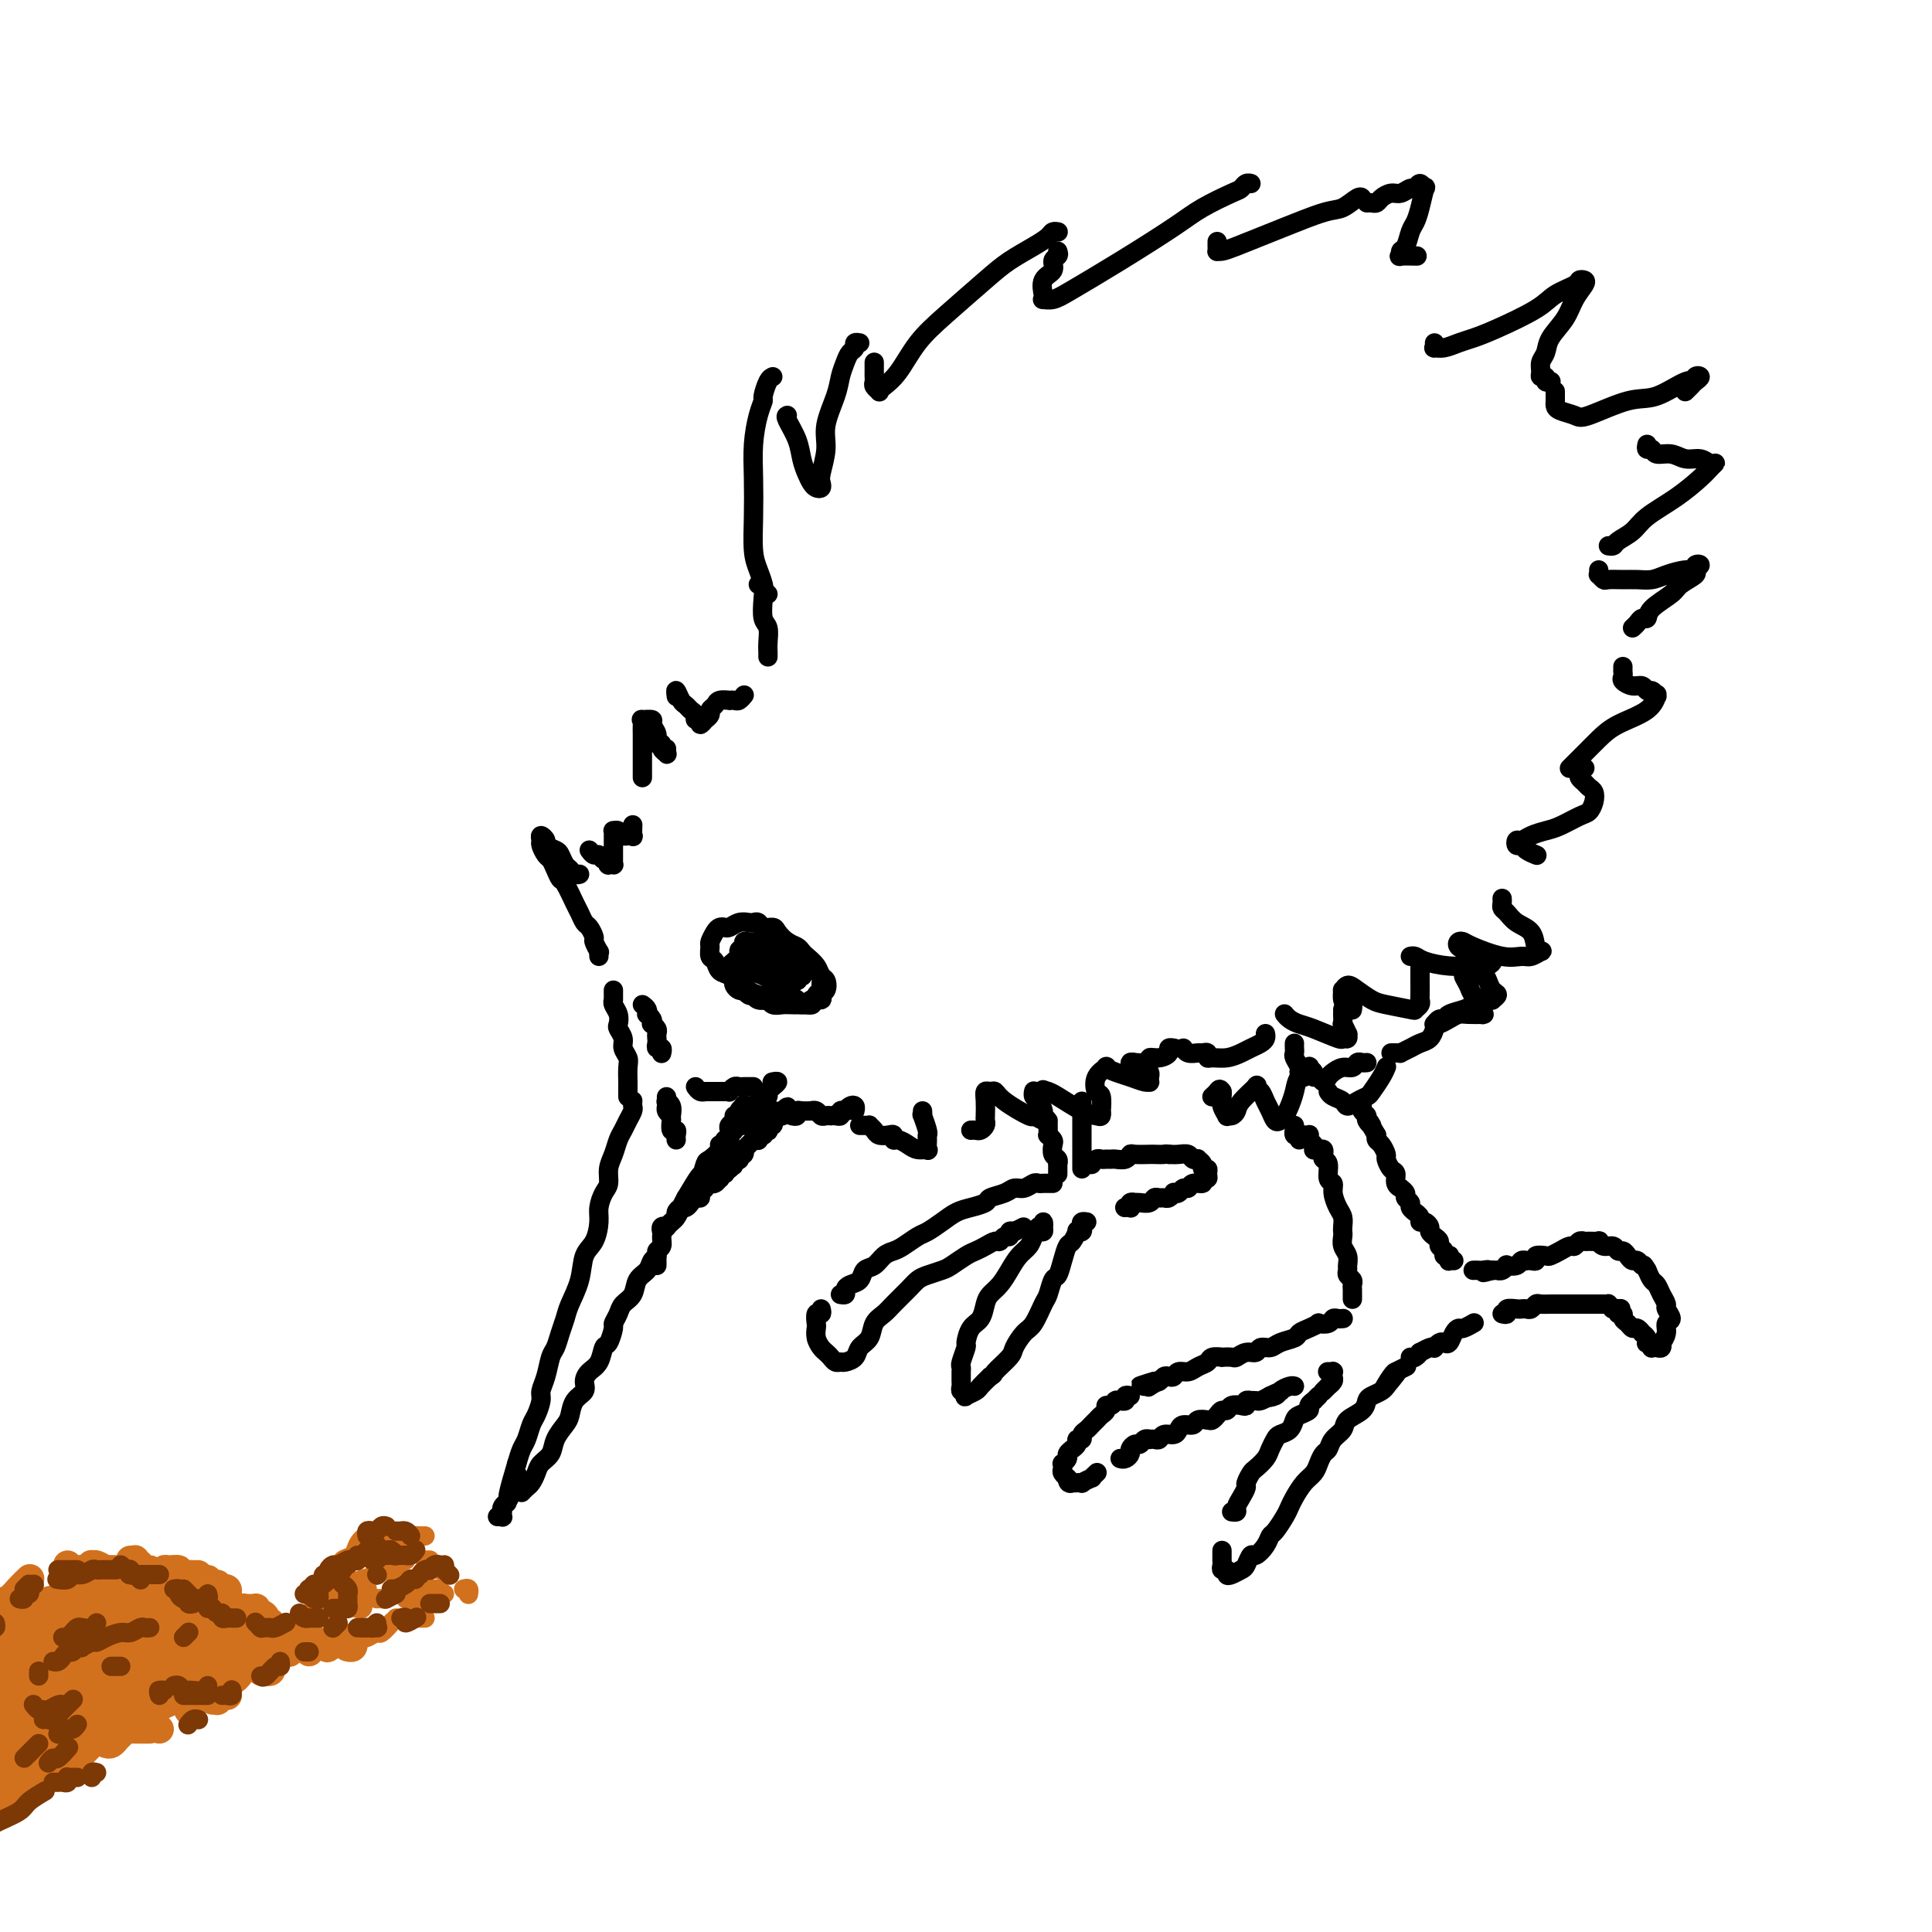 <svg viewBox='0 0 400 400' version='1.1' xmlns='http://www.w3.org/2000/svg' xmlns:xlink='http://www.w3.org/1999/xlink'><g fill='none' stroke='rgb(0,0,0)' stroke-width='4' stroke-linecap='round' stroke-linejoin='round'><path d='M131,228c0.006,-0.096 0.013,-0.191 0,0c-0.013,0.191 -0.045,0.669 0,1c0.045,0.331 0.167,0.514 0,1c-0.167,0.486 -0.623,1.273 -1,2c-0.377,0.727 -0.675,1.392 -1,2c-0.325,0.608 -0.678,1.159 -1,2c-0.322,0.841 -0.612,1.972 -1,3c-0.388,1.028 -0.874,1.954 -1,3c-0.126,1.046 0.108,2.213 0,3c-0.108,0.787 -0.558,1.195 -1,2c-0.442,0.805 -0.877,2.006 -1,3c-0.123,0.994 0.065,1.782 0,3c-0.065,1.218 -0.385,2.868 -1,4c-0.615,1.132 -1.527,1.748 -2,3c-0.473,1.252 -0.508,3.141 -1,5c-0.492,1.859 -1.441,3.690 -2,5c-0.559,1.310 -0.727,2.101 -1,3c-0.273,0.899 -0.652,1.907 -1,3c-0.348,1.093 -0.667,2.269 -1,3c-0.333,0.731 -0.681,1.015 -1,2c-0.319,0.985 -0.610,2.671 -1,4c-0.390,1.329 -0.878,2.299 -1,3c-0.122,0.701 0.122,1.132 0,2c-0.122,0.868 -0.610,2.175 -1,3c-0.390,0.825 -0.682,1.170 -1,2c-0.318,0.830 -0.663,2.147 -1,3c-0.337,0.853 -0.668,1.244 -1,2c-0.332,0.756 -0.666,1.878 -1,3'/><path d='M107,303c-3.647,12.168 -0.766,5.088 0,3c0.766,-2.088 -0.583,0.816 -1,2c-0.417,1.184 0.099,0.647 0,1c-0.099,0.353 -0.811,1.596 -1,2c-0.189,0.404 0.145,-0.032 0,0c-0.145,0.032 -0.770,0.530 -1,1c-0.230,0.470 -0.065,0.910 0,1c0.065,0.090 0.031,-0.172 0,0c-0.031,0.172 -0.060,0.778 0,1c0.060,0.222 0.208,0.060 0,0c-0.208,-0.060 -0.774,-0.017 -1,0c-0.226,0.017 -0.113,0.009 0,0'/><path d='M108,309c0.336,-0.357 0.671,-0.714 1,-1c0.329,-0.286 0.650,-0.502 1,-1c0.350,-0.498 0.727,-1.278 1,-2c0.273,-0.722 0.441,-1.386 1,-2c0.559,-0.614 1.511,-1.180 2,-2c0.489,-0.820 0.517,-1.896 1,-3c0.483,-1.104 1.421,-2.235 2,-3c0.579,-0.765 0.798,-1.164 1,-2c0.202,-0.836 0.386,-2.109 1,-3c0.614,-0.891 1.656,-1.398 2,-2c0.344,-0.602 -0.010,-1.297 0,-2c0.010,-0.703 0.385,-1.415 1,-2c0.615,-0.585 1.470,-1.045 2,-2c0.530,-0.955 0.734,-2.405 1,-3c0.266,-0.595 0.595,-0.334 1,-1c0.405,-0.666 0.886,-2.260 1,-3c0.114,-0.740 -0.139,-0.625 0,-1c0.139,-0.375 0.671,-1.241 1,-2c0.329,-0.759 0.455,-1.411 1,-2c0.545,-0.589 1.509,-1.113 2,-2c0.491,-0.887 0.509,-2.136 1,-3c0.491,-0.864 1.456,-1.344 2,-2c0.544,-0.656 0.667,-1.488 1,-2c0.333,-0.512 0.876,-0.703 1,-1c0.124,-0.297 -0.170,-0.698 0,-1c0.170,-0.302 0.805,-0.503 1,-1c0.195,-0.497 -0.050,-1.288 0,-2c0.050,-0.712 0.395,-1.346 1,-2c0.605,-0.654 1.471,-1.330 2,-2c0.529,-0.670 0.723,-1.334 1,-2c0.277,-0.666 0.639,-1.333 1,-2'/><path d='M142,248c5.503,-9.388 2.262,-2.359 1,0c-1.262,2.359 -0.545,0.047 0,-1c0.545,-1.047 0.918,-0.829 1,-1c0.082,-0.171 -0.128,-0.732 0,-1c0.128,-0.268 0.593,-0.244 1,-1c0.407,-0.756 0.754,-2.293 1,-3c0.246,-0.707 0.391,-0.586 1,-1c0.609,-0.414 1.684,-1.364 2,-2c0.316,-0.636 -0.126,-0.958 0,-1c0.126,-0.042 0.819,0.196 1,0c0.181,-0.196 -0.149,-0.826 0,-1c0.149,-0.174 0.776,0.108 1,0c0.224,-0.108 0.046,-0.607 0,-1c-0.046,-0.393 0.040,-0.680 0,-1c-0.040,-0.320 -0.207,-0.674 0,-1c0.207,-0.326 0.787,-0.623 1,-1c0.213,-0.377 0.057,-0.833 0,-1c-0.057,-0.167 -0.015,-0.045 0,0c0.015,0.045 0.004,0.013 0,0c-0.004,-0.013 -0.002,-0.006 0,0'/><path d='M130,227c-0.000,0.085 -0.000,0.171 0,0c0.000,-0.171 0.001,-0.598 0,-1c-0.001,-0.402 -0.004,-0.779 0,-1c0.004,-0.221 0.016,-0.285 0,-1c-0.016,-0.715 -0.061,-2.079 0,-3c0.061,-0.921 0.226,-1.398 0,-2c-0.226,-0.602 -0.844,-1.330 -1,-2c-0.156,-0.670 0.151,-1.282 0,-2c-0.151,-0.718 -0.758,-1.541 -1,-2c-0.242,-0.459 -0.117,-0.554 0,-1c0.117,-0.446 0.228,-1.243 0,-2c-0.228,-0.757 -0.793,-1.474 -1,-2c-0.207,-0.526 -0.055,-0.863 0,-1c0.055,-0.137 0.015,-0.075 0,0c-0.015,0.075 -0.004,0.164 0,0c0.004,-0.164 0.001,-0.580 0,-1c-0.001,-0.420 -0.000,-0.844 0,-1c0.000,-0.156 0.000,-0.045 0,0c-0.000,0.045 -0.000,0.022 0,0'/><path d='M133,208c0.415,0.304 0.829,0.607 1,1c0.171,0.393 0.097,0.875 0,1c-0.097,0.125 -0.218,-0.107 0,0c0.218,0.107 0.777,0.553 1,1c0.223,0.447 0.112,0.893 0,1c-0.112,0.107 -0.226,-0.126 0,0c0.226,0.126 0.792,0.612 1,1c0.208,0.388 0.060,0.677 0,1c-0.060,0.323 -0.030,0.679 0,1c0.030,0.321 0.061,0.608 0,1c-0.061,0.392 -0.212,0.890 0,1c0.212,0.110 0.789,-0.166 1,0c0.211,0.166 0.057,0.776 0,1c-0.057,0.224 -0.016,0.064 0,0c0.016,-0.064 0.008,-0.032 0,0'/><path d='M139,231c-0.422,-0.329 -0.845,-0.659 -1,-1c-0.155,-0.341 -0.043,-0.695 0,-1c0.043,-0.305 0.015,-0.563 0,-1c-0.015,-0.437 -0.018,-1.053 0,-1c0.018,0.053 0.057,0.775 0,1c-0.057,0.225 -0.211,-0.047 0,0c0.211,0.047 0.788,0.413 1,1c0.212,0.587 0.061,1.396 0,2c-0.061,0.604 -0.030,1.002 0,1c0.030,-0.002 0.061,-0.403 0,0c-0.061,0.403 -0.212,1.611 0,2c0.212,0.389 0.789,-0.040 1,0c0.211,0.040 0.057,0.549 0,1c-0.057,0.451 -0.016,0.843 0,1c0.016,0.157 0.008,0.078 0,0'/><path d='M144,225c0.311,0.423 0.622,0.845 1,1c0.378,0.155 0.822,0.041 1,0c0.178,-0.041 0.090,-0.011 0,0c-0.090,0.011 -0.183,0.003 0,0c0.183,-0.003 0.640,-0.001 1,0c0.360,0.001 0.622,-0.000 1,0c0.378,0.000 0.871,0.001 1,0c0.129,-0.001 -0.106,-0.004 0,0c0.106,0.004 0.553,0.015 1,0c0.447,-0.015 0.893,-0.057 1,0c0.107,0.057 -0.125,0.211 0,0c0.125,-0.211 0.607,-0.789 1,-1c0.393,-0.211 0.697,-0.057 1,0c0.303,0.057 0.603,0.015 1,0c0.397,-0.015 0.890,-0.004 1,0c0.110,0.004 -0.163,0.001 0,0c0.163,-0.001 0.761,-0.000 1,0c0.239,0.000 0.120,0.000 0,0'/><path d='M160,224c0.039,-0.009 0.078,-0.017 0,0c-0.078,0.017 -0.274,0.060 0,0c0.274,-0.060 1.017,-0.224 1,0c-0.017,0.224 -0.793,0.834 -1,1c-0.207,0.166 0.156,-0.113 0,0c-0.156,0.113 -0.830,0.619 -1,1c-0.170,0.381 0.164,0.638 0,1c-0.164,0.362 -0.828,0.829 -1,1c-0.172,0.171 0.146,0.046 0,0c-0.146,-0.046 -0.756,-0.013 -1,0c-0.244,0.013 -0.122,0.007 0,0'/><path d='M124,198c-0.032,-0.479 -0.064,-0.959 0,-1c0.064,-0.041 0.225,0.355 0,0c-0.225,-0.355 -0.834,-1.461 -1,-2c-0.166,-0.539 0.111,-0.512 0,-1c-0.111,-0.488 -0.611,-1.490 -1,-2c-0.389,-0.510 -0.668,-0.527 -1,-1c-0.332,-0.473 -0.719,-1.400 -1,-2c-0.281,-0.600 -0.457,-0.872 -1,-2c-0.543,-1.128 -1.455,-3.113 -2,-4c-0.545,-0.887 -0.724,-0.675 -1,-1c-0.276,-0.325 -0.648,-1.186 -1,-2c-0.352,-0.814 -0.684,-1.582 -1,-2c-0.316,-0.418 -0.616,-0.487 -1,-1c-0.384,-0.513 -0.851,-1.469 -1,-2c-0.149,-0.531 0.019,-0.636 0,-1c-0.019,-0.364 -0.227,-0.985 0,-1c0.227,-0.015 0.887,0.577 1,1c0.113,0.423 -0.320,0.676 0,1c0.320,0.324 1.395,0.717 2,1c0.605,0.283 0.740,0.454 1,1c0.260,0.546 0.644,1.467 1,2c0.356,0.533 0.684,0.679 1,1c0.316,0.321 0.621,0.818 1,1c0.379,0.182 0.833,0.049 1,0c0.167,-0.049 0.048,-0.014 0,0c-0.048,0.014 -0.024,0.007 0,0'/><path d='M122,176c0.332,0.455 0.664,0.910 1,1c0.336,0.090 0.678,-0.186 1,0c0.322,0.186 0.626,0.834 1,1c0.374,0.166 0.818,-0.151 1,0c0.182,0.151 0.101,0.771 0,1c-0.101,0.229 -0.223,0.069 0,0c0.223,-0.069 0.792,-0.045 1,0c0.208,0.045 0.056,0.111 0,0c-0.056,-0.111 -0.015,-0.398 0,-1c0.015,-0.602 0.003,-1.520 0,-2c-0.003,-0.480 0.002,-0.522 0,-1c-0.002,-0.478 -0.012,-1.392 0,-2c0.012,-0.608 0.046,-0.909 0,-1c-0.046,-0.091 -0.171,0.028 0,0c0.171,-0.028 0.638,-0.204 1,0c0.362,0.204 0.619,0.789 1,1c0.381,0.211 0.887,0.049 1,0c0.113,-0.049 -0.166,0.014 0,0c0.166,-0.014 0.776,-0.107 1,0c0.224,0.107 0.060,0.413 0,0c-0.060,-0.413 -0.017,-1.547 0,-2c0.017,-0.453 0.009,-0.227 0,0'/><path d='M133,161c0.000,-0.923 0.000,-1.847 0,-2c-0.000,-0.153 -0.000,0.464 0,0c0.000,-0.464 0.001,-2.009 0,-3c-0.001,-0.991 -0.002,-1.428 0,-2c0.002,-0.572 0.008,-1.278 0,-2c-0.008,-0.722 -0.032,-1.459 0,-2c0.032,-0.541 0.118,-0.886 0,-1c-0.118,-0.114 -0.439,0.001 0,0c0.439,-0.001 1.638,-0.120 2,0c0.362,0.120 -0.114,0.480 0,1c0.114,0.520 0.819,1.201 1,2c0.181,0.799 -0.162,1.718 0,2c0.162,0.282 0.828,-0.072 1,0c0.172,0.072 -0.150,0.569 0,1c0.150,0.431 0.772,0.796 1,1c0.228,0.204 0.061,0.247 0,0c-0.061,-0.247 -0.018,-0.785 0,-1c0.018,-0.215 0.009,-0.108 0,0'/><path d='M140,144c0.024,0.168 0.048,0.335 0,0c-0.048,-0.335 -0.166,-1.173 0,-1c0.166,0.173 0.618,1.357 1,2c0.382,0.643 0.695,0.745 1,1c0.305,0.255 0.602,0.662 1,1c0.398,0.338 0.895,0.609 1,1c0.105,0.391 -0.183,0.904 0,1c0.183,0.096 0.838,-0.226 1,0c0.162,0.226 -0.168,1.000 0,1c0.168,0.000 0.833,-0.773 1,-1c0.167,-0.227 -0.164,0.093 0,0c0.164,-0.093 0.822,-0.599 1,-1c0.178,-0.401 -0.125,-0.696 0,-1c0.125,-0.304 0.678,-0.618 1,-1c0.322,-0.382 0.415,-0.833 1,-1c0.585,-0.167 1.663,-0.048 2,0c0.337,0.048 -0.067,0.027 0,0c0.067,-0.027 0.606,-0.060 1,0c0.394,0.060 0.642,0.212 1,0c0.358,-0.212 0.827,-0.788 1,-1c0.173,-0.212 0.049,-0.061 0,0c-0.049,0.061 -0.025,0.030 0,0'/><path d='M159,136c-0.002,-0.461 -0.004,-0.923 0,-1c0.004,-0.077 0.015,0.230 0,0c-0.015,-0.230 -0.056,-0.997 0,-2c0.056,-1.003 0.207,-2.241 0,-3c-0.207,-0.759 -0.774,-1.041 -1,-2c-0.226,-0.959 -0.112,-2.597 0,-4c0.112,-1.403 0.223,-2.570 0,-3c-0.223,-0.430 -0.778,-0.123 -1,0c-0.222,0.123 -0.111,0.061 0,0'/><path d='M159,123c-0.445,-0.379 -0.890,-0.759 -1,-1c-0.110,-0.241 0.114,-0.344 0,-1c-0.114,-0.656 -0.567,-1.864 -1,-3c-0.433,-1.136 -0.845,-2.201 -1,-4c-0.155,-1.799 -0.052,-4.332 0,-7c0.052,-2.668 0.052,-5.472 0,-8c-0.052,-2.528 -0.155,-4.779 0,-7c0.155,-2.221 0.567,-4.413 1,-6c0.433,-1.587 0.887,-2.569 1,-3c0.113,-0.431 -0.114,-0.311 0,-1c0.114,-0.689 0.569,-2.185 1,-3c0.431,-0.815 0.837,-0.947 1,-1c0.163,-0.053 0.081,-0.026 0,0'/><path d='M163,86c-0.203,0.070 -0.405,0.141 0,1c0.405,0.859 1.418,2.507 2,4c0.582,1.493 0.734,2.832 1,4c0.266,1.168 0.646,2.167 1,3c0.354,0.833 0.682,1.502 1,2c0.318,0.498 0.625,0.826 1,1c0.375,0.174 0.817,0.194 1,0c0.183,-0.194 0.108,-0.603 0,-1c-0.108,-0.397 -0.250,-0.780 0,-2c0.250,-1.220 0.893,-3.275 1,-5c0.107,-1.725 -0.323,-3.120 0,-5c0.323,-1.880 1.397,-4.244 2,-6c0.603,-1.756 0.735,-2.905 1,-4c0.265,-1.095 0.663,-2.136 1,-3c0.337,-0.864 0.612,-1.552 1,-2c0.388,-0.448 0.887,-0.656 1,-1c0.113,-0.344 -0.162,-0.823 0,-1c0.162,-0.177 0.761,-0.050 1,0c0.239,0.050 0.120,0.025 0,0'/><path d='M181,75c0.002,0.756 0.004,1.513 0,2c-0.004,0.487 -0.016,0.705 0,1c0.016,0.295 0.058,0.665 0,1c-0.058,0.335 -0.217,0.633 0,1c0.217,0.367 0.812,0.802 1,1c0.188,0.198 -0.029,0.160 0,0c0.029,-0.160 0.303,-0.440 1,-1c0.697,-0.560 1.815,-1.399 3,-3c1.185,-1.601 2.435,-3.966 4,-6c1.565,-2.034 3.445,-3.739 6,-6c2.555,-2.261 5.783,-5.079 8,-7c2.217,-1.921 3.421,-2.946 5,-4c1.579,-1.054 3.533,-2.139 5,-3c1.467,-0.861 2.445,-1.499 3,-2c0.555,-0.501 0.685,-0.866 1,-1c0.315,-0.134 0.816,-0.036 1,0c0.184,0.036 0.053,0.010 0,0c-0.053,-0.010 -0.026,-0.005 0,0'/><path d='M219,52c0.129,0.360 0.259,0.720 0,1c-0.259,0.280 -0.906,0.482 -1,1c-0.094,0.518 0.366,1.354 0,2c-0.366,0.646 -1.557,1.102 -2,2c-0.443,0.898 -0.139,2.237 0,3c0.139,0.763 0.114,0.948 0,1c-0.114,0.052 -0.316,-0.030 0,0c0.316,0.030 1.152,0.171 2,0c0.848,-0.171 1.708,-0.655 4,-2c2.292,-1.345 6.015,-3.550 10,-6c3.985,-2.450 8.234,-5.143 11,-7c2.766,-1.857 4.051,-2.876 6,-4c1.949,-1.124 4.561,-2.354 6,-3c1.439,-0.646 1.705,-0.709 2,-1c0.295,-0.291 0.618,-0.809 1,-1c0.382,-0.191 0.823,-0.055 1,0c0.177,0.055 0.088,0.027 0,0'/><path d='M252,50c-0.004,0.308 -0.008,0.616 0,1c0.008,0.384 0.028,0.843 0,1c-0.028,0.157 -0.105,0.013 0,0c0.105,-0.013 0.391,0.105 1,0c0.609,-0.105 1.541,-0.432 3,-1c1.459,-0.568 3.445,-1.375 5,-2c1.555,-0.625 2.679,-1.068 5,-2c2.321,-0.932 5.837,-2.355 8,-3c2.163,-0.645 2.971,-0.513 4,-1c1.029,-0.487 2.277,-1.593 3,-2c0.723,-0.407 0.921,-0.116 1,0c0.079,0.116 0.040,0.058 0,0'/><path d='M283,42c0.327,-0.022 0.654,-0.043 1,0c0.346,0.043 0.712,0.151 1,0c0.288,-0.151 0.497,-0.561 1,-1c0.503,-0.439 1.300,-0.907 2,-1c0.700,-0.093 1.301,0.190 2,0c0.699,-0.190 1.494,-0.853 2,-1c0.506,-0.147 0.721,0.222 1,0c0.279,-0.222 0.622,-1.034 1,-1c0.378,0.034 0.792,0.914 1,1c0.208,0.086 0.211,-0.621 0,0c-0.211,0.621 -0.635,2.572 -1,4c-0.365,1.428 -0.671,2.334 -1,3c-0.329,0.666 -0.679,1.093 -1,2c-0.321,0.907 -0.611,2.296 -1,3c-0.389,0.704 -0.878,0.725 -1,1c-0.122,0.275 0.122,0.806 0,1c-0.122,0.194 -0.610,0.052 0,0c0.610,-0.052 2.317,-0.015 3,0c0.683,0.015 0.341,0.007 0,0'/><path d='M297,71c0.041,0.429 0.082,0.859 0,1c-0.082,0.141 -0.287,-0.005 0,0c0.287,0.005 1.067,0.161 2,0c0.933,-0.161 2.019,-0.637 3,-1c0.981,-0.363 1.857,-0.611 3,-1c1.143,-0.389 2.554,-0.917 5,-2c2.446,-1.083 5.927,-2.721 8,-4c2.073,-1.279 2.739,-2.197 4,-3c1.261,-0.803 3.116,-1.489 4,-2c0.884,-0.511 0.796,-0.847 1,-1c0.204,-0.153 0.699,-0.123 1,0c0.301,0.123 0.407,0.340 0,1c-0.407,0.660 -1.328,1.762 -2,3c-0.672,1.238 -1.094,2.611 -2,4c-0.906,1.389 -2.296,2.793 -3,4c-0.704,1.207 -0.720,2.217 -1,3c-0.280,0.783 -0.822,1.338 -1,2c-0.178,0.662 0.009,1.431 0,2c-0.009,0.569 -0.212,0.937 0,1c0.212,0.063 0.840,-0.179 1,0c0.160,0.179 -0.149,0.779 0,1c0.149,0.221 0.757,0.063 1,0c0.243,-0.063 0.122,-0.032 0,0'/><path d='M322,81c0.001,0.447 0.001,0.893 0,1c-0.001,0.107 -0.004,-0.126 0,0c0.004,0.126 0.016,0.611 0,1c-0.016,0.389 -0.059,0.682 0,1c0.059,0.318 0.222,0.663 1,1c0.778,0.337 2.173,0.667 3,1c0.827,0.333 1.087,0.668 3,0c1.913,-0.668 5.478,-2.340 8,-3c2.522,-0.660 4.001,-0.307 6,-1c1.999,-0.693 4.519,-2.431 6,-3c1.481,-0.569 1.925,0.032 2,0c0.075,-0.032 -0.218,-0.699 0,-1c0.218,-0.301 0.948,-0.238 1,0c0.052,0.238 -0.574,0.651 -1,1c-0.426,0.349 -0.653,0.632 -1,1c-0.347,0.368 -0.813,0.819 -1,1c-0.187,0.181 -0.093,0.090 0,0'/><path d='M341,92c-0.102,0.455 -0.204,0.911 0,1c0.204,0.089 0.716,-0.187 1,0c0.284,0.187 0.342,0.839 1,1c0.658,0.161 1.917,-0.167 3,0c1.083,0.167 1.990,0.829 3,1c1.010,0.171 2.124,-0.148 3,0c0.876,0.148 1.513,0.762 2,1c0.487,0.238 0.825,0.100 1,0c0.175,-0.100 0.188,-0.162 0,0c-0.188,0.162 -0.577,0.547 -1,1c-0.423,0.453 -0.880,0.976 -2,2c-1.120,1.024 -2.902,2.551 -5,4c-2.098,1.449 -4.513,2.819 -6,4c-1.487,1.181 -2.045,2.173 -3,3c-0.955,0.827 -2.308,1.490 -3,2c-0.692,0.510 -0.725,0.868 -1,1c-0.275,0.132 -0.793,0.038 -1,0c-0.207,-0.038 -0.104,-0.019 0,0'/><path d='M331,118c0.027,0.453 0.055,0.906 0,1c-0.055,0.094 -0.192,-0.171 0,0c0.192,0.171 0.712,0.779 1,1c0.288,0.221 0.344,0.057 1,0c0.656,-0.057 1.912,-0.005 3,0c1.088,0.005 2.009,-0.036 3,0c0.991,0.036 2.054,0.150 3,0c0.946,-0.150 1.775,-0.563 3,-1c1.225,-0.437 2.846,-0.899 4,-1c1.154,-0.101 1.843,0.157 2,0c0.157,-0.157 -0.217,-0.729 0,-1c0.217,-0.271 1.025,-0.239 1,0c-0.025,0.239 -0.883,0.686 -1,1c-0.117,0.314 0.505,0.494 0,1c-0.505,0.506 -2.138,1.336 -3,2c-0.862,0.664 -0.952,1.161 -2,2c-1.048,0.839 -3.055,2.018 -4,3c-0.945,0.982 -0.828,1.766 -1,2c-0.172,0.234 -0.634,-0.082 -1,0c-0.366,0.082 -0.637,0.560 -1,1c-0.363,0.440 -0.818,0.840 -1,1c-0.182,0.160 -0.091,0.080 0,0'/><path d='M336,138c0.003,0.447 0.007,0.894 0,1c-0.007,0.106 -0.023,-0.130 0,0c0.023,0.130 0.086,0.627 0,1c-0.086,0.373 -0.322,0.621 0,1c0.322,0.379 1.200,0.890 2,1c0.800,0.110 1.521,-0.180 2,0c0.479,0.180 0.718,0.830 1,1c0.282,0.170 0.609,-0.142 1,0c0.391,0.142 0.846,0.737 1,1c0.154,0.263 0.008,0.195 0,0c-0.008,-0.195 0.122,-0.516 0,0c-0.122,0.516 -0.494,1.868 -2,3c-1.506,1.132 -4.144,2.044 -6,3c-1.856,0.956 -2.928,1.955 -4,3c-1.072,1.045 -2.144,2.136 -3,3c-0.856,0.864 -1.498,1.500 -2,2c-0.502,0.500 -0.866,0.866 -1,1c-0.134,0.134 -0.038,0.038 0,0c0.038,-0.038 0.019,-0.019 0,0'/><path d='M328,159c0.115,0.024 0.230,0.048 0,0c-0.230,-0.048 -0.805,-0.167 -1,0c-0.195,0.167 -0.010,0.621 0,1c0.010,0.379 -0.154,0.681 0,1c0.154,0.319 0.627,0.653 1,1c0.373,0.347 0.646,0.708 1,1c0.354,0.292 0.790,0.516 1,1c0.210,0.484 0.195,1.229 0,2c-0.195,0.771 -0.570,1.568 -1,2c-0.430,0.432 -0.917,0.498 -2,1c-1.083,0.502 -2.763,1.440 -4,2c-1.237,0.560 -2.031,0.743 -3,1c-0.969,0.257 -2.113,0.590 -3,1c-0.887,0.410 -1.518,0.897 -2,1c-0.482,0.103 -0.815,-0.179 -1,0c-0.185,0.179 -0.221,0.818 0,1c0.221,0.182 0.700,-0.095 1,0c0.300,0.095 0.421,0.562 1,1c0.579,0.438 1.618,0.849 2,1c0.382,0.151 0.109,0.043 0,0c-0.109,-0.043 -0.055,-0.022 0,0'/><path d='M311,186c0.020,0.326 0.040,0.653 0,1c-0.040,0.347 -0.141,0.716 0,1c0.141,0.284 0.525,0.483 1,1c0.475,0.517 1.043,1.353 2,2c0.957,0.647 2.303,1.105 3,2c0.697,0.895 0.746,2.225 1,3c0.254,0.775 0.714,0.994 1,1c0.286,0.006 0.399,-0.201 0,0c-0.399,0.201 -1.311,0.811 -2,1c-0.689,0.189 -1.155,-0.041 -2,0c-0.845,0.041 -2.070,0.354 -4,0c-1.930,-0.354 -4.564,-1.374 -6,-2c-1.436,-0.626 -1.674,-0.859 -2,-1c-0.326,-0.141 -0.741,-0.191 -1,0c-0.259,0.191 -0.362,0.625 0,1c0.362,0.375 1.190,0.693 2,1c0.810,0.307 1.601,0.604 2,1c0.399,0.396 0.404,0.890 1,1c0.596,0.110 1.781,-0.166 2,0c0.219,0.166 -0.529,0.774 -1,1c-0.471,0.226 -0.665,0.071 -1,0c-0.335,-0.071 -0.812,-0.057 -2,0c-1.188,0.057 -3.089,0.159 -5,0c-1.911,-0.159 -3.833,-0.579 -5,-1c-1.167,-0.421 -1.581,-0.845 -2,-1c-0.419,-0.155 -0.844,-0.042 -1,0c-0.156,0.042 -0.045,0.012 0,0c0.045,-0.012 0.022,-0.006 0,0'/><path d='M294,199c-0.000,0.204 -0.000,0.408 0,1c0.000,0.592 0.001,1.573 0,2c-0.001,0.427 -0.004,0.300 0,1c0.004,0.700 0.016,2.227 0,3c-0.016,0.773 -0.059,0.792 0,1c0.059,0.208 0.221,0.604 0,1c-0.221,0.396 -0.825,0.794 -1,1c-0.175,0.206 0.080,0.222 -1,0c-1.080,-0.222 -3.495,-0.682 -5,-1c-1.505,-0.318 -2.102,-0.493 -3,-1c-0.898,-0.507 -2.098,-1.345 -3,-2c-0.902,-0.655 -1.507,-1.128 -2,-1c-0.493,0.128 -0.874,0.856 -1,1c-0.126,0.144 0.005,-0.297 0,0c-0.005,0.297 -0.145,1.334 0,2c0.145,0.666 0.575,0.963 1,1c0.425,0.037 0.846,-0.186 1,0c0.154,0.186 0.041,0.781 0,1c-0.041,0.219 -0.012,0.063 0,0c0.012,-0.063 0.006,-0.031 0,0'/><path d='M278,209c0.002,0.488 0.004,0.976 0,1c-0.004,0.024 -0.016,-0.415 0,0c0.016,0.415 0.058,1.684 0,2c-0.058,0.316 -0.216,-0.322 0,0c0.216,0.322 0.804,1.605 1,2c0.196,0.395 -0.002,-0.097 0,0c0.002,0.097 0.205,0.783 0,1c-0.205,0.217 -0.818,-0.036 -1,0c-0.182,0.036 0.067,0.360 -1,0c-1.067,-0.360 -3.449,-1.403 -5,-2c-1.551,-0.597 -2.272,-0.748 -3,-1c-0.728,-0.252 -1.463,-0.604 -2,-1c-0.537,-0.396 -0.875,-0.838 -1,-1c-0.125,-0.162 -0.036,-0.046 0,0c0.036,0.046 0.018,0.023 0,0'/><path d='M262,214c0.064,0.334 0.128,0.668 0,1c-0.128,0.332 -0.447,0.663 -1,1c-0.553,0.337 -1.339,0.680 -2,1c-0.661,0.320 -1.195,0.618 -2,1c-0.805,0.382 -1.879,0.849 -3,1c-1.121,0.151 -2.288,-0.012 -3,0c-0.712,0.012 -0.968,0.200 -1,0c-0.032,-0.200 0.159,-0.789 0,-1c-0.159,-0.211 -0.670,-0.043 -1,0c-0.330,0.043 -0.480,-0.040 -1,0c-0.520,0.040 -1.409,0.203 -2,0c-0.591,-0.203 -0.883,-0.772 -1,-1c-0.117,-0.228 -0.058,-0.114 0,0'/><path d='M243,217c0.125,0.022 0.249,0.043 0,0c-0.249,-0.043 -0.873,-0.151 -1,0c-0.127,0.151 0.241,0.562 0,1c-0.241,0.438 -1.093,0.902 -2,1c-0.907,0.098 -1.869,-0.171 -2,0c-0.131,0.171 0.570,0.782 0,1c-0.570,0.218 -2.413,0.045 -3,0c-0.587,-0.045 0.080,0.040 0,0c-0.080,-0.040 -0.907,-0.204 -1,0c-0.093,0.204 0.550,0.775 1,1c0.450,0.225 0.709,0.103 1,0c0.291,-0.103 0.614,-0.185 1,0c0.386,0.185 0.834,0.639 1,1c0.166,0.361 0.050,0.630 0,1c-0.050,0.370 -0.033,0.843 0,1c0.033,0.157 0.081,0.000 0,0c-0.081,-0.000 -0.293,0.156 -1,0c-0.707,-0.156 -1.910,-0.626 -3,-1c-1.090,-0.374 -2.069,-0.653 -3,-1c-0.931,-0.347 -1.815,-0.761 -2,-1c-0.185,-0.239 0.329,-0.301 0,0c-0.329,0.301 -1.500,0.966 -2,2c-0.500,1.034 -0.330,2.439 0,3c0.330,0.561 0.818,0.280 1,1c0.182,0.720 0.056,2.441 0,3c-0.056,0.559 -0.042,-0.043 0,0c0.042,0.043 0.114,0.730 0,1c-0.114,0.270 -0.412,0.124 -1,0c-0.588,-0.124 -1.466,-0.226 -3,-1c-1.534,-0.774 -3.724,-2.221 -5,-3c-1.276,-0.779 -1.638,-0.889 -2,-1'/><path d='M217,226c-1.833,-0.667 -0.917,-0.333 0,0'/><path d='M214,226c0.022,-0.098 0.043,-0.195 0,0c-0.043,0.195 -0.151,0.683 0,1c0.151,0.317 0.561,0.464 1,1c0.439,0.536 0.909,1.460 1,2c0.091,0.540 -0.195,0.697 0,1c0.195,0.303 0.872,0.751 1,1c0.128,0.249 -0.295,0.297 -1,0c-0.705,-0.297 -1.694,-0.941 -2,-1c-0.306,-0.059 0.072,0.466 -1,0c-1.072,-0.466 -3.594,-1.924 -5,-3c-1.406,-1.076 -1.697,-1.770 -2,-2c-0.303,-0.230 -0.617,0.004 -1,0c-0.383,-0.004 -0.834,-0.247 -1,0c-0.166,0.247 -0.048,0.984 0,2c0.048,1.016 0.024,2.311 0,3c-0.024,0.689 -0.049,0.773 0,1c0.049,0.227 0.170,0.597 0,1c-0.170,0.403 -0.633,0.840 -1,1c-0.367,0.160 -0.637,0.043 -1,0c-0.363,-0.043 -0.818,-0.012 -1,0c-0.182,0.012 -0.091,0.006 0,0'/><path d='M191,230c0.030,0.507 0.061,1.013 0,1c-0.061,-0.013 -0.213,-0.546 0,0c0.213,0.546 0.791,2.170 1,3c0.209,0.830 0.050,0.864 0,1c-0.050,0.136 0.009,0.373 0,1c-0.009,0.627 -0.086,1.642 0,2c0.086,0.358 0.334,0.058 0,0c-0.334,-0.058 -1.252,0.124 -2,0c-0.748,-0.124 -1.327,-0.555 -2,-1c-0.673,-0.445 -1.441,-0.903 -2,-1c-0.559,-0.097 -0.909,0.167 -1,0c-0.091,-0.167 0.077,-0.767 0,-1c-0.077,-0.233 -0.398,-0.101 -1,0c-0.602,0.101 -1.485,0.171 -2,0c-0.515,-0.171 -0.664,-0.582 -1,-1c-0.336,-0.418 -0.861,-0.844 -1,-1c-0.139,-0.156 0.107,-0.042 0,0c-0.107,0.042 -0.567,0.011 -1,0c-0.433,-0.011 -0.838,-0.003 -1,0c-0.162,0.003 -0.081,0.002 0,0'/><path d='M177,230c0.081,-0.393 0.161,-0.786 0,-1c-0.161,-0.214 -0.564,-0.250 -1,0c-0.436,0.250 -0.904,0.785 -1,1c-0.096,0.215 0.181,0.110 0,0c-0.181,-0.110 -0.818,-0.226 -1,0c-0.182,0.226 0.092,0.792 0,1c-0.092,0.208 -0.550,0.057 -1,0c-0.450,-0.057 -0.894,-0.019 -1,0c-0.106,0.019 0.125,0.019 0,0c-0.125,-0.019 -0.606,-0.058 -1,0c-0.394,0.058 -0.700,0.212 -1,0c-0.300,-0.212 -0.592,-0.790 -1,-1c-0.408,-0.210 -0.931,-0.053 -1,0c-0.069,0.053 0.318,0.000 0,0c-0.318,-0.000 -1.339,0.052 -2,0c-0.661,-0.052 -0.961,-0.210 -1,0c-0.039,0.210 0.182,0.787 0,1c-0.182,0.213 -0.766,0.061 -1,0c-0.234,-0.061 -0.117,-0.030 0,0'/><path d='M154,205c0.083,-0.025 0.167,-0.049 0,0c-0.167,0.049 -0.584,0.172 -1,0c-0.416,-0.172 -0.829,-0.637 -1,-1c-0.171,-0.363 -0.099,-0.622 0,-1c0.099,-0.378 0.225,-0.874 0,-1c-0.225,-0.126 -0.802,0.120 -1,0c-0.198,-0.120 -0.017,-0.606 0,-1c0.017,-0.394 -0.131,-0.698 0,-1c0.131,-0.302 0.542,-0.603 1,-1c0.458,-0.397 0.963,-0.891 1,-1c0.037,-0.109 -0.393,0.167 0,0c0.393,-0.167 1.610,-0.777 2,-1c0.390,-0.223 -0.045,-0.060 0,0c0.045,0.060 0.572,0.015 1,0c0.428,-0.015 0.758,0.000 1,0c0.242,-0.000 0.394,-0.015 1,0c0.606,0.015 1.664,0.060 2,0c0.336,-0.060 -0.051,-0.223 0,0c0.051,0.223 0.539,0.833 1,1c0.461,0.167 0.894,-0.109 1,0c0.106,0.109 -0.115,0.603 0,1c0.115,0.397 0.567,0.698 1,1c0.433,0.302 0.849,0.606 1,1c0.151,0.394 0.038,0.879 0,1c-0.038,0.121 0.001,-0.122 0,0c-0.001,0.122 -0.042,0.610 0,1c0.042,0.390 0.165,0.682 0,1c-0.165,0.318 -0.619,0.662 -1,1c-0.381,0.338 -0.691,0.669 -1,1'/><path d='M162,206c-0.266,1.000 0.070,1.000 0,1c-0.070,0.000 -0.547,0.001 -1,0c-0.453,-0.001 -0.882,-0.004 -1,0c-0.118,0.004 0.074,0.015 0,0c-0.074,-0.015 -0.415,-0.055 -1,0c-0.585,0.055 -1.414,0.207 -2,0c-0.586,-0.207 -0.928,-0.772 -1,-1c-0.072,-0.228 0.125,-0.118 0,0c-0.125,0.118 -0.573,0.243 -1,0c-0.427,-0.243 -0.832,-0.854 -1,-1c-0.168,-0.146 -0.097,0.173 0,0c0.097,-0.173 0.221,-0.836 0,-1c-0.221,-0.164 -0.788,0.173 -1,0c-0.212,-0.173 -0.068,-0.856 0,-1c0.068,-0.144 0.059,0.251 0,0c-0.059,-0.251 -0.167,-1.149 0,-1c0.167,0.149 0.608,1.345 1,2c0.392,0.655 0.734,0.768 1,1c0.266,0.232 0.456,0.584 1,1c0.544,0.416 1.443,0.896 2,1c0.557,0.104 0.771,-0.168 1,0c0.229,0.168 0.474,0.777 1,1c0.526,0.223 1.334,0.060 2,0c0.666,-0.060 1.190,-0.017 2,0c0.810,0.017 1.905,0.009 3,0'/><path d='M167,208c2.112,0.378 0.892,-0.676 1,-1c0.108,-0.324 1.542,0.083 2,0c0.458,-0.083 -0.061,-0.655 0,-1c0.061,-0.345 0.703,-0.463 1,-1c0.297,-0.537 0.248,-1.492 0,-2c-0.248,-0.508 -0.696,-0.570 -1,-1c-0.304,-0.430 -0.465,-1.227 -1,-2c-0.535,-0.773 -1.443,-1.520 -2,-2c-0.557,-0.480 -0.764,-0.693 -1,-1c-0.236,-0.307 -0.501,-0.708 -1,-1c-0.499,-0.292 -1.233,-0.474 -2,-1c-0.767,-0.526 -1.568,-1.395 -2,-2c-0.432,-0.605 -0.496,-0.947 -1,-1c-0.504,-0.053 -1.447,0.181 -2,0c-0.553,-0.181 -0.715,-0.777 -1,-1c-0.285,-0.223 -0.692,-0.074 -1,0c-0.308,0.074 -0.516,0.072 -1,0c-0.484,-0.072 -1.243,-0.214 -2,0c-0.757,0.214 -1.513,0.782 -2,1c-0.487,0.218 -0.705,0.085 -1,0c-0.295,-0.085 -0.668,-0.121 -1,0c-0.332,0.121 -0.622,0.398 -1,1c-0.378,0.602 -0.846,1.527 -1,2c-0.154,0.473 0.004,0.493 0,1c-0.004,0.507 -0.169,1.500 0,2c0.169,0.500 0.671,0.505 1,1c0.329,0.495 0.483,1.478 1,2c0.517,0.522 1.396,0.583 2,1c0.604,0.417 0.932,1.189 2,2c1.068,0.811 2.877,1.660 4,2c1.123,0.340 1.562,0.170 2,0'/><path d='M159,206c1.987,1.304 1.453,1.063 2,1c0.547,-0.063 2.175,0.050 3,0c0.825,-0.050 0.847,-0.265 1,0c0.153,0.265 0.437,1.010 1,1c0.563,-0.010 1.404,-0.775 2,-1c0.596,-0.225 0.945,0.090 1,0c0.055,-0.090 -0.185,-0.587 0,-1c0.185,-0.413 0.794,-0.744 1,-1c0.206,-0.256 0.010,-0.436 0,-1c-0.010,-0.564 0.167,-1.512 0,-2c-0.167,-0.488 -0.677,-0.517 -1,-1c-0.323,-0.483 -0.458,-1.422 -1,-2c-0.542,-0.578 -1.491,-0.796 -2,-1c-0.509,-0.204 -0.578,-0.394 -1,-1c-0.422,-0.606 -1.198,-1.626 -2,-2c-0.802,-0.374 -1.629,-0.100 -2,0c-0.371,0.100 -0.286,0.026 -1,0c-0.714,-0.026 -2.228,-0.004 -3,0c-0.772,0.004 -0.801,-0.011 -1,0c-0.199,0.011 -0.568,0.047 -1,0c-0.432,-0.047 -0.926,-0.178 -1,0c-0.074,0.178 0.273,0.663 0,1c-0.273,0.337 -1.168,0.525 -1,1c0.168,0.475 1.397,1.238 2,2c0.603,0.762 0.580,1.525 1,2c0.420,0.475 1.283,0.664 2,1c0.717,0.336 1.289,0.819 2,1c0.711,0.181 1.562,0.059 2,0c0.438,-0.059 0.464,-0.054 1,0c0.536,0.054 1.582,0.158 2,0c0.418,-0.158 0.209,-0.579 0,-1'/><path d='M165,202c1.356,0.049 1.247,0.171 1,0c-0.247,-0.171 -0.630,-0.634 -1,-1c-0.370,-0.366 -0.725,-0.635 -1,-1c-0.275,-0.365 -0.471,-0.827 -1,-1c-0.529,-0.173 -1.393,-0.057 -2,0c-0.607,0.057 -0.959,0.057 -1,0c-0.041,-0.057 0.229,-0.169 0,0c-0.229,0.169 -0.958,0.620 -1,1c-0.042,0.380 0.602,0.690 1,1c0.398,0.310 0.550,0.619 1,1c0.450,0.381 1.198,0.833 2,1c0.802,0.167 1.658,0.048 2,0c0.342,-0.048 0.171,-0.024 0,0'/><path d='M268,216c-0.009,0.326 -0.017,0.652 0,1c0.017,0.348 0.061,0.719 0,1c-0.061,0.281 -0.227,0.471 0,1c0.227,0.529 0.845,1.396 1,2c0.155,0.604 -0.154,0.945 0,1c0.154,0.055 0.772,-0.178 1,0c0.228,0.178 0.065,0.765 0,1c-0.065,0.235 -0.033,0.117 0,0'/><path d='M275,226c0.214,0.346 0.429,0.692 1,1c0.571,0.308 1.500,0.579 2,1c0.500,0.421 0.571,0.993 1,1c0.429,0.007 1.215,-0.552 2,-1c0.785,-0.448 1.570,-0.786 2,-1c0.430,-0.214 0.507,-0.305 1,-1c0.493,-0.695 1.402,-1.995 2,-3c0.598,-1.005 0.885,-1.716 1,-2c0.115,-0.284 0.057,-0.142 0,0'/><path d='M288,218c0.296,0.006 0.593,0.013 1,0c0.407,-0.013 0.925,-0.044 1,0c0.075,0.044 -0.291,0.163 0,0c0.291,-0.163 1.241,-0.608 2,-1c0.759,-0.392 1.327,-0.731 2,-1c0.673,-0.269 1.451,-0.468 2,-1c0.549,-0.532 0.868,-1.396 1,-2c0.132,-0.604 0.075,-0.950 0,-1c-0.075,-0.050 -0.168,0.194 0,0c0.168,-0.194 0.597,-0.825 1,-1c0.403,-0.175 0.780,0.107 1,0c0.220,-0.107 0.282,-0.603 1,-1c0.718,-0.397 2.091,-0.695 3,-1c0.909,-0.305 1.353,-0.617 2,-1c0.647,-0.383 1.499,-0.838 2,-1c0.501,-0.162 0.653,-0.031 1,0c0.347,0.031 0.888,-0.037 1,0c0.112,0.037 -0.206,0.178 0,0c0.206,-0.178 0.937,-0.675 1,-1c0.063,-0.325 -0.543,-0.480 -1,-1c-0.457,-0.520 -0.766,-1.407 -1,-2c-0.234,-0.593 -0.393,-0.892 -1,-1c-0.607,-0.108 -1.662,-0.023 -2,0c-0.338,0.023 0.041,-0.015 0,0c-0.041,0.015 -0.503,0.084 -1,0c-0.497,-0.084 -1.030,-0.322 -1,0c0.030,0.322 0.624,1.202 1,2c0.376,0.798 0.536,1.514 1,2c0.464,0.486 1.232,0.743 2,1'/><path d='M307,207c0.306,1.166 0.072,1.581 0,2c-0.072,0.419 0.017,0.844 0,1c-0.017,0.156 -0.140,0.045 0,0c0.140,-0.045 0.542,-0.022 0,0c-0.542,0.022 -2.030,0.044 -3,0c-0.970,-0.044 -1.423,-0.156 -2,0c-0.577,0.156 -1.278,0.578 -2,1c-0.722,0.422 -1.464,0.844 -2,1c-0.536,0.156 -0.868,0.044 -1,0c-0.132,-0.044 -0.066,-0.022 0,0'/><path d='M283,220c-0.327,0.032 -0.655,0.064 -1,0c-0.345,-0.064 -0.708,-0.225 -1,0c-0.292,0.225 -0.512,0.836 -1,1c-0.488,0.164 -1.244,-0.118 -2,0c-0.756,0.118 -1.513,0.635 -2,1c-0.487,0.365 -0.704,0.578 -1,1c-0.296,0.422 -0.672,1.052 -1,1c-0.328,-0.052 -0.608,-0.786 -1,-1c-0.392,-0.214 -0.896,0.091 -1,0c-0.104,-0.091 0.194,-0.580 0,-1c-0.194,-0.420 -0.878,-0.772 -1,-1c-0.122,-0.228 0.318,-0.331 0,0c-0.318,0.331 -1.395,1.097 -2,2c-0.605,0.903 -0.740,1.942 -1,3c-0.260,1.058 -0.647,2.134 -1,3c-0.353,0.866 -0.672,1.522 -1,2c-0.328,0.478 -0.665,0.776 -1,1c-0.335,0.224 -0.669,0.372 -1,0c-0.331,-0.372 -0.660,-1.265 -1,-2c-0.340,-0.735 -0.690,-1.312 -1,-2c-0.310,-0.688 -0.580,-1.488 -1,-2c-0.420,-0.512 -0.991,-0.736 -1,-1c-0.009,-0.264 0.544,-0.569 0,0c-0.544,0.569 -2.183,2.010 -3,3c-0.817,0.990 -0.811,1.527 -1,2c-0.189,0.473 -0.572,0.880 -1,1c-0.428,0.120 -0.899,-0.048 -1,0c-0.101,0.048 0.169,0.312 0,0c-0.169,-0.312 -0.776,-1.199 -1,-2c-0.224,-0.801 -0.064,-1.514 0,-2c0.064,-0.486 0.032,-0.743 0,-1'/><path d='M253,226c-0.475,-0.834 -0.663,-0.420 -1,0c-0.337,0.420 -0.822,0.844 -1,1c-0.178,0.156 -0.048,0.042 0,0c0.048,-0.042 0.014,-0.012 0,0c-0.014,0.012 -0.007,0.006 0,0'/><path d='M268,233c-0.008,0.452 -0.016,0.905 0,1c0.016,0.095 0.057,-0.167 0,0c-0.057,0.167 -0.211,0.763 0,1c0.211,0.237 0.789,0.115 1,0c0.211,-0.115 0.057,-0.223 0,0c-0.057,0.223 -0.016,0.778 0,1c0.016,0.222 0.008,0.111 0,0'/><path d='M270,235c0.415,0.024 0.829,0.049 1,0c0.171,-0.049 0.098,-0.171 0,0c-0.098,0.171 -0.222,0.634 0,1c0.222,0.366 0.792,0.634 1,1c0.208,0.366 0.056,0.829 0,1c-0.056,0.171 -0.016,0.049 0,0c0.016,-0.049 0.008,-0.024 0,0'/><path d='M273,238c0.414,-0.085 0.828,-0.170 1,0c0.172,0.170 0.103,0.594 0,1c-0.103,0.406 -0.238,0.793 0,1c0.238,0.207 0.851,0.233 1,1c0.149,0.767 -0.167,2.274 0,3c0.167,0.726 0.815,0.670 1,1c0.185,0.330 -0.094,1.044 0,2c0.094,0.956 0.561,2.153 1,3c0.439,0.847 0.849,1.343 1,2c0.151,0.657 0.044,1.474 0,2c-0.044,0.526 -0.026,0.761 0,1c0.026,0.239 0.060,0.484 0,1c-0.060,0.516 -0.213,1.304 0,2c0.213,0.696 0.793,1.300 1,2c0.207,0.700 0.041,1.497 0,2c-0.041,0.503 0.041,0.712 0,1c-0.041,0.288 -0.207,0.654 0,1c0.207,0.346 0.788,0.671 1,1c0.212,0.329 0.057,0.663 0,1c-0.057,0.337 -0.015,0.678 0,1c0.015,0.322 0.004,0.625 0,1c-0.004,0.375 -0.001,0.821 0,1c0.001,0.179 0.001,0.089 0,0'/><path d='M278,273c0.086,-0.008 0.173,-0.016 0,0c-0.173,0.016 -0.605,0.056 -1,0c-0.395,-0.056 -0.752,-0.208 -1,0c-0.248,0.208 -0.385,0.777 -1,1c-0.615,0.223 -1.707,0.101 -2,0c-0.293,-0.101 0.213,-0.182 0,0c-0.213,0.182 -1.145,0.627 -2,1c-0.855,0.373 -1.634,0.673 -2,1c-0.366,0.327 -0.321,0.680 -1,1c-0.679,0.320 -2.082,0.607 -3,1c-0.918,0.393 -1.349,0.894 -2,1c-0.651,0.106 -1.521,-0.182 -2,0c-0.479,0.182 -0.567,0.833 -1,1c-0.433,0.167 -1.210,-0.151 -2,0c-0.790,0.151 -1.592,0.772 -2,1c-0.408,0.228 -0.423,0.064 -1,0c-0.577,-0.064 -1.716,-0.029 -2,0c-0.284,0.029 0.286,0.050 0,0c-0.286,-0.050 -1.428,-0.172 -2,0c-0.572,0.172 -0.573,0.638 -1,1c-0.427,0.362 -1.280,0.619 -2,1c-0.720,0.381 -1.306,0.886 -2,1c-0.694,0.114 -1.495,-0.162 -2,0c-0.505,0.162 -0.713,0.762 -1,1c-0.287,0.238 -0.654,0.115 -1,0c-0.346,-0.115 -0.670,-0.223 -1,0c-0.330,0.223 -0.666,0.778 -1,1c-0.334,0.222 -0.667,0.111 -1,0'/><path d='M239,286c-5.968,1.950 -1.389,0.326 0,0c1.389,-0.326 -0.411,0.644 -1,1c-0.589,0.356 0.034,0.096 0,0c-0.034,-0.096 -0.724,-0.027 -1,0c-0.276,0.027 -0.138,0.014 0,0'/><path d='M234,289c-0.455,-0.113 -0.910,-0.227 -1,0c-0.090,0.227 0.186,0.793 0,1c-0.186,0.207 -0.834,0.054 -1,0c-0.166,-0.054 0.149,-0.011 0,0c-0.149,0.011 -0.762,-0.012 -1,0c-0.238,0.012 -0.101,0.059 0,0c0.101,-0.059 0.168,-0.223 0,0c-0.168,0.223 -0.570,0.833 -1,1c-0.430,0.167 -0.889,-0.110 -1,0c-0.111,0.110 0.125,0.607 0,1c-0.125,0.393 -0.612,0.682 -1,1c-0.388,0.318 -0.677,0.663 -1,1c-0.323,0.337 -0.679,0.664 -1,1c-0.321,0.336 -0.607,0.681 -1,1c-0.393,0.319 -0.894,0.611 -1,1c-0.106,0.389 0.183,0.874 0,1c-0.183,0.126 -0.838,-0.107 -1,0c-0.162,0.107 0.168,0.553 0,1c-0.168,0.447 -0.833,0.894 -1,1c-0.167,0.106 0.166,-0.130 0,0c-0.166,0.130 -0.829,0.626 -1,1c-0.171,0.374 0.149,0.625 0,1c-0.149,0.375 -0.768,0.875 -1,1c-0.232,0.125 -0.076,-0.124 0,0c0.076,0.124 0.072,0.621 0,1c-0.072,0.379 -0.212,0.641 0,1c0.212,0.359 0.775,0.817 1,1c0.225,0.183 0.113,0.092 0,0'/><path d='M221,306c-0.048,1.463 0.832,1.120 1,1c0.168,-0.120 -0.376,-0.017 0,0c0.376,0.017 1.674,-0.052 2,0c0.326,0.052 -0.319,0.224 0,0c0.319,-0.224 1.601,-0.843 2,-1c0.399,-0.157 -0.085,0.150 0,0c0.085,-0.150 0.739,-0.757 1,-1c0.261,-0.243 0.131,-0.121 0,0'/><path d='M232,302c-0.081,-0.025 -0.162,-0.049 0,0c0.162,0.049 0.568,0.172 1,0c0.432,-0.172 0.889,-0.638 1,-1c0.111,-0.362 -0.124,-0.619 0,-1c0.124,-0.381 0.607,-0.887 1,-1c0.393,-0.113 0.697,0.166 1,0c0.303,-0.166 0.606,-0.775 1,-1c0.394,-0.225 0.878,-0.064 1,0c0.122,0.064 -0.118,0.032 0,0c0.118,-0.032 0.595,-0.064 1,0c0.405,0.064 0.737,0.223 1,0c0.263,-0.223 0.456,-0.829 1,-1c0.544,-0.171 1.440,0.094 2,0c0.560,-0.094 0.784,-0.547 1,-1c0.216,-0.453 0.425,-0.905 1,-1c0.575,-0.095 1.516,0.168 2,0c0.484,-0.168 0.511,-0.767 1,-1c0.489,-0.233 1.441,-0.100 2,0c0.559,0.100 0.726,0.167 1,0c0.274,-0.167 0.654,-0.567 1,-1c0.346,-0.433 0.657,-0.900 1,-1c0.343,-0.100 0.718,0.166 1,0c0.282,-0.166 0.472,-0.762 1,-1c0.528,-0.238 1.395,-0.116 2,0c0.605,0.116 0.950,0.227 1,0c0.050,-0.227 -0.195,-0.792 0,-1c0.195,-0.208 0.828,-0.058 1,0c0.172,0.058 -0.119,0.026 0,0c0.119,-0.026 0.647,-0.045 1,0c0.353,0.045 0.529,0.156 1,0c0.471,-0.156 1.235,-0.578 2,-1'/><path d='M263,289c4.744,-2.023 1.103,-0.581 0,0c-1.103,0.581 0.332,0.299 1,0c0.668,-0.299 0.571,-0.616 1,-1c0.429,-0.384 1.385,-0.834 2,-1c0.615,-0.166 0.890,-0.047 1,0c0.110,0.047 0.055,0.024 0,0'/><path d='M275,284c-0.113,0.002 -0.227,0.003 0,0c0.227,-0.003 0.794,-0.012 1,0c0.206,0.012 0.052,0.045 0,0c-0.052,-0.045 0.000,-0.170 0,0c-0.000,0.170 -0.052,0.633 0,1c0.052,0.367 0.206,0.638 0,1c-0.206,0.362 -0.773,0.815 -1,1c-0.227,0.185 -0.113,0.102 0,0c0.113,-0.102 0.226,-0.223 0,0c-0.226,0.223 -0.792,0.791 -1,1c-0.208,0.209 -0.060,0.060 0,0c0.060,-0.060 0.030,-0.030 0,0'/><path d='M273,289c-0.457,0.447 -0.914,0.893 -1,1c-0.086,0.107 0.198,-0.127 0,0c-0.198,0.127 -0.878,0.615 -1,1c-0.122,0.385 0.314,0.667 0,1c-0.314,0.333 -1.379,0.718 -2,1c-0.621,0.282 -0.796,0.460 -1,1c-0.204,0.540 -0.435,1.443 -1,2c-0.565,0.557 -1.465,0.769 -2,1c-0.535,0.231 -0.706,0.480 -1,1c-0.294,0.520 -0.710,1.309 -1,2c-0.290,0.691 -0.455,1.284 -1,2c-0.545,0.716 -1.469,1.557 -2,2c-0.531,0.443 -0.668,0.489 -1,1c-0.332,0.511 -0.858,1.485 -1,2c-0.142,0.515 0.102,0.569 0,1c-0.102,0.431 -0.549,1.240 -1,2c-0.451,0.760 -0.904,1.472 -1,2c-0.096,0.528 0.167,0.873 0,1c-0.167,0.127 -0.762,0.036 -1,0c-0.238,-0.036 -0.119,-0.018 0,0'/><path d='M253,321c-0.001,0.304 -0.001,0.607 0,1c0.001,0.393 0.004,0.875 0,1c-0.004,0.125 -0.016,-0.107 0,0c0.016,0.107 0.059,0.551 0,1c-0.059,0.449 -0.219,0.902 0,1c0.219,0.098 0.818,-0.157 1,0c0.182,0.157 -0.053,0.728 0,1c0.053,0.272 0.394,0.246 1,0c0.606,-0.246 1.475,-0.713 2,-1c0.525,-0.287 0.704,-0.396 1,-1c0.296,-0.604 0.708,-1.704 1,-2c0.292,-0.296 0.463,0.212 1,0c0.537,-0.212 1.439,-1.145 2,-2c0.561,-0.855 0.779,-1.631 1,-2c0.221,-0.369 0.443,-0.329 1,-1c0.557,-0.671 1.448,-2.053 2,-3c0.552,-0.947 0.764,-1.461 1,-2c0.236,-0.539 0.497,-1.104 1,-2c0.503,-0.896 1.248,-2.123 2,-3c0.752,-0.877 1.510,-1.404 2,-2c0.490,-0.596 0.713,-1.262 1,-2c0.287,-0.738 0.638,-1.549 1,-2c0.362,-0.451 0.734,-0.543 1,-1c0.266,-0.457 0.424,-1.278 1,-2c0.576,-0.722 1.568,-1.345 2,-2c0.432,-0.655 0.305,-1.341 1,-2c0.695,-0.659 2.214,-1.290 3,-2c0.786,-0.710 0.840,-1.500 1,-2c0.160,-0.500 0.428,-0.712 1,-1c0.572,-0.288 1.449,-0.654 2,-1c0.551,-0.346 0.775,-0.673 1,-1'/><path d='M287,287c4.441,-5.618 1.044,-1.165 0,0c-1.044,1.165 0.263,-0.960 1,-2c0.737,-1.040 0.902,-0.997 1,-1c0.098,-0.003 0.129,-0.052 0,0c-0.129,0.052 -0.419,0.206 0,0c0.419,-0.206 1.548,-0.773 2,-1c0.452,-0.227 0.226,-0.113 0,0'/><path d='M292,281c0.295,0.121 0.591,0.242 1,0c0.409,-0.242 0.932,-0.849 1,-1c0.068,-0.151 -0.319,0.152 0,0c0.319,-0.152 1.342,-0.759 2,-1c0.658,-0.241 0.950,-0.115 1,0c0.050,0.115 -0.141,0.221 0,0c0.141,-0.221 0.616,-0.767 1,-1c0.384,-0.233 0.679,-0.152 1,0c0.321,0.152 0.668,0.377 1,0c0.332,-0.377 0.650,-1.355 1,-2c0.350,-0.645 0.733,-0.956 1,-1c0.267,-0.044 0.418,0.181 1,0c0.582,-0.181 1.595,-0.766 2,-1c0.405,-0.234 0.203,-0.117 0,0'/><path d='M311,272c0.477,0.113 0.954,0.226 1,0c0.046,-0.226 -0.339,-0.792 0,-1c0.339,-0.208 1.400,-0.060 2,0c0.600,0.060 0.737,0.030 1,0c0.263,-0.030 0.652,-0.061 1,0c0.348,0.061 0.657,0.212 1,0c0.343,-0.212 0.721,-0.789 1,-1c0.279,-0.211 0.459,-0.057 1,0c0.541,0.057 1.441,0.015 2,0c0.559,-0.015 0.776,-0.004 1,0c0.224,0.004 0.455,0.001 1,0c0.545,-0.001 1.403,-0.000 2,0c0.597,0.000 0.934,0.000 1,0c0.066,-0.000 -0.137,-0.000 0,0c0.137,0.000 0.615,0.000 1,0c0.385,-0.000 0.677,0.000 1,0c0.323,-0.000 0.678,-0.000 1,0c0.322,0.000 0.612,0.000 1,0c0.388,-0.000 0.874,-0.001 1,0c0.126,0.001 -0.107,0.003 0,0c0.107,-0.003 0.554,-0.011 1,0c0.446,0.011 0.889,0.041 1,0c0.111,-0.041 -0.111,-0.155 0,0c0.111,0.155 0.556,0.577 1,1'/><path d='M334,271c3.493,-0.137 0.725,0.019 0,0c-0.725,-0.019 0.593,-0.213 1,0c0.407,0.213 -0.098,0.832 0,1c0.098,0.168 0.800,-0.114 1,0c0.200,0.114 -0.100,0.623 0,1c0.100,0.377 0.600,0.622 1,1c0.400,0.378 0.699,0.889 1,1c0.301,0.111 0.603,-0.177 1,0c0.397,0.177 0.890,0.818 1,1c0.110,0.182 -0.163,-0.096 0,0c0.163,0.096 0.762,0.565 1,1c0.238,0.435 0.116,0.835 0,1c-0.116,0.165 -0.224,0.097 0,0c0.224,-0.097 0.782,-0.221 1,0c0.218,0.221 0.097,0.787 0,1c-0.097,0.213 -0.171,0.073 0,0c0.171,-0.073 0.586,-0.078 1,0c0.414,0.078 0.828,0.238 1,0c0.172,-0.238 0.104,-0.875 0,-1c-0.104,-0.125 -0.242,0.261 0,0c0.242,-0.261 0.864,-1.168 1,-2c0.136,-0.832 -0.215,-1.588 0,-2c0.215,-0.412 0.997,-0.482 1,-1c0.003,-0.518 -0.773,-1.486 -1,-2c-0.227,-0.514 0.094,-0.574 0,-1c-0.094,-0.426 -0.602,-1.217 -1,-2c-0.398,-0.783 -0.684,-1.557 -1,-2c-0.316,-0.443 -0.662,-0.555 -1,-1c-0.338,-0.445 -0.669,-1.222 -1,-2'/><path d='M341,263c-0.952,-1.710 -0.832,-0.984 -1,-1c-0.168,-0.016 -0.623,-0.774 -1,-1c-0.377,-0.226 -0.678,0.079 -1,0c-0.322,-0.079 -0.667,-0.542 -1,-1c-0.333,-0.458 -0.654,-0.911 -1,-1c-0.346,-0.089 -0.718,0.186 -1,0c-0.282,-0.186 -0.475,-0.835 -1,-1c-0.525,-0.165 -1.384,0.152 -2,0c-0.616,-0.152 -0.991,-0.774 -1,-1c-0.009,-0.226 0.348,-0.057 0,0c-0.348,0.057 -1.402,0.000 -2,0c-0.598,-0.000 -0.740,0.055 -1,0c-0.260,-0.055 -0.637,-0.221 -1,0c-0.363,0.221 -0.712,0.830 -1,1c-0.288,0.170 -0.516,-0.099 -1,0c-0.484,0.099 -1.225,0.566 -2,1c-0.775,0.434 -1.583,0.834 -2,1c-0.417,0.166 -0.441,0.097 -1,0c-0.559,-0.097 -1.651,-0.222 -2,0c-0.349,0.222 0.047,0.791 0,1c-0.047,0.209 -0.536,0.060 -1,0c-0.464,-0.060 -0.903,-0.030 -1,0c-0.097,0.030 0.146,0.060 0,0c-0.146,-0.060 -0.683,-0.208 -1,0c-0.317,0.208 -0.415,0.774 -1,1c-0.585,0.226 -1.659,0.113 -2,0c-0.341,-0.113 0.049,-0.226 0,0c-0.049,0.226 -0.539,0.793 -1,1c-0.461,0.207 -0.893,0.056 -1,0c-0.107,-0.056 0.112,-0.016 0,0c-0.112,0.016 -0.556,0.008 -1,0'/><path d='M309,263c-3.272,0.928 -1.451,0.249 -1,0c0.451,-0.249 -0.467,-0.067 -1,0c-0.533,0.067 -0.682,0.018 -1,0c-0.318,-0.018 -0.805,-0.005 -1,0c-0.195,0.005 -0.097,0.003 0,0'/><path d='M301,261c-0.425,-0.030 -0.850,-0.060 -1,0c-0.150,0.060 -0.025,0.209 0,0c0.025,-0.209 -0.050,-0.777 0,-1c0.050,-0.223 0.224,-0.101 0,0c-0.224,0.101 -0.847,0.182 -1,0c-0.153,-0.182 0.165,-0.626 0,-1c-0.165,-0.374 -0.814,-0.677 -1,-1c-0.186,-0.323 0.091,-0.665 0,-1c-0.091,-0.335 -0.550,-0.663 -1,-1c-0.450,-0.337 -0.890,-0.681 -1,-1c-0.110,-0.319 0.110,-0.611 0,-1c-0.110,-0.389 -0.550,-0.874 -1,-1c-0.450,-0.126 -0.909,0.107 -1,0c-0.091,-0.107 0.187,-0.553 0,-1c-0.187,-0.447 -0.839,-0.893 -1,-1c-0.161,-0.107 0.168,0.126 0,0c-0.168,-0.126 -0.834,-0.612 -1,-1c-0.166,-0.388 0.167,-0.678 0,-1c-0.167,-0.322 -0.833,-0.677 -1,-1c-0.167,-0.323 0.166,-0.615 0,-1c-0.166,-0.385 -0.832,-0.861 -1,-1c-0.168,-0.139 0.161,0.061 0,0c-0.161,-0.061 -0.813,-0.382 -1,-1c-0.187,-0.618 0.091,-1.531 0,-2c-0.091,-0.469 -0.550,-0.493 -1,-1c-0.450,-0.507 -0.891,-1.498 -1,-2c-0.109,-0.502 0.115,-0.516 0,-1c-0.115,-0.484 -0.569,-1.438 -1,-2c-0.431,-0.562 -0.837,-0.732 -1,-1c-0.163,-0.268 -0.081,-0.634 0,-1'/><path d='M285,235c-2.637,-4.428 -1.228,-2.497 -1,-2c0.228,0.497 -0.723,-0.440 -1,-1c-0.277,-0.560 0.122,-0.742 0,-1c-0.122,-0.258 -0.765,-0.591 -1,-1c-0.235,-0.409 -0.063,-0.893 0,-1c0.063,-0.107 0.017,0.164 0,0c-0.017,-0.164 -0.005,-0.761 0,-1c0.005,-0.239 0.002,-0.119 0,0'/><path d='M217,233c0.002,0.455 0.004,0.910 0,1c-0.004,0.090 -0.015,-0.184 0,0c0.015,0.184 0.056,0.827 0,1c-0.056,0.173 -0.207,-0.123 0,0c0.207,0.123 0.774,0.664 1,1c0.226,0.336 0.113,0.467 0,1c-0.113,0.533 -0.226,1.467 0,2c0.226,0.533 0.793,0.664 1,1c0.207,0.336 0.056,0.879 0,1c-0.056,0.121 -0.015,-0.178 0,0c0.015,0.178 0.004,0.832 0,1c-0.004,0.168 -0.001,-0.151 0,0c0.001,0.151 0.000,0.772 0,1c-0.000,0.228 -0.000,0.061 0,0c0.000,-0.061 0.000,-0.018 0,0c-0.000,0.018 -0.000,0.009 0,0'/><path d='M218,245c-0.446,-0.001 -0.892,-0.001 -1,0c-0.108,0.001 0.123,0.004 0,0c-0.123,-0.004 -0.600,-0.016 -1,0c-0.400,0.016 -0.725,0.060 -1,0c-0.275,-0.060 -0.501,-0.223 -1,0c-0.499,0.223 -1.270,0.833 -2,1c-0.730,0.167 -1.420,-0.110 -2,0c-0.580,0.110 -1.050,0.606 -2,1c-0.950,0.394 -2.379,0.686 -3,1c-0.621,0.314 -0.436,0.652 -1,1c-0.564,0.348 -1.879,0.708 -3,1c-1.121,0.292 -2.047,0.516 -3,1c-0.953,0.484 -1.932,1.229 -3,2c-1.068,0.771 -2.226,1.567 -3,2c-0.774,0.433 -1.166,0.501 -2,1c-0.834,0.499 -2.111,1.428 -3,2c-0.889,0.572 -1.389,0.787 -2,1c-0.611,0.213 -1.333,0.424 -2,1c-0.667,0.576 -1.279,1.516 -2,2c-0.721,0.484 -1.551,0.512 -2,1c-0.449,0.488 -0.516,1.437 -1,2c-0.484,0.563 -1.384,0.739 -2,1c-0.616,0.261 -0.949,0.606 -1,1c-0.051,0.394 0.178,0.837 0,1c-0.178,0.163 -0.765,0.047 -1,0c-0.235,-0.047 -0.117,-0.023 0,0'/><path d='M170,271c0.113,0.479 0.226,0.957 0,1c-0.226,0.043 -0.790,-0.350 -1,0c-0.210,0.350 -0.068,1.442 0,2c0.068,0.558 0.060,0.583 0,1c-0.060,0.417 -0.171,1.226 0,2c0.171,0.774 0.623,1.514 1,2c0.377,0.486 0.677,0.719 1,1c0.323,0.281 0.668,0.609 1,1c0.332,0.391 0.651,0.845 1,1c0.349,0.155 0.727,0.012 1,0c0.273,-0.012 0.439,0.106 1,0c0.561,-0.106 1.515,-0.437 2,-1c0.485,-0.563 0.499,-1.357 1,-2c0.501,-0.643 1.489,-1.134 2,-2c0.511,-0.866 0.546,-2.105 1,-3c0.454,-0.895 1.328,-1.444 2,-2c0.672,-0.556 1.143,-1.119 2,-2c0.857,-0.881 2.101,-2.080 3,-3c0.899,-0.920 1.452,-1.560 2,-2c0.548,-0.440 1.091,-0.681 2,-1c0.909,-0.319 2.183,-0.715 3,-1c0.817,-0.285 1.178,-0.459 2,-1c0.822,-0.541 2.104,-1.450 3,-2c0.896,-0.550 1.406,-0.740 2,-1c0.594,-0.260 1.274,-0.591 2,-1c0.726,-0.409 1.500,-0.898 2,-1c0.500,-0.102 0.725,0.183 1,0c0.275,-0.183 0.599,-0.832 1,-1c0.401,-0.168 0.877,0.147 1,0c0.123,-0.147 -0.108,-0.756 0,-1c0.108,-0.244 0.554,-0.122 1,0'/><path d='M210,255c3.333,-1.667 1.667,-0.833 0,0'/><path d='M215,254c0.421,0.135 0.842,0.270 1,0c0.158,-0.270 0.053,-0.946 0,-1c-0.053,-0.054 -0.055,0.513 0,1c0.055,0.487 0.166,0.892 0,1c-0.166,0.108 -0.611,-0.082 -1,0c-0.389,0.082 -0.723,0.434 -1,1c-0.277,0.566 -0.498,1.345 -1,2c-0.502,0.655 -1.287,1.185 -2,2c-0.713,0.815 -1.356,1.913 -2,3c-0.644,1.087 -1.289,2.163 -2,3c-0.711,0.837 -1.487,1.437 -2,2c-0.513,0.563 -0.763,1.090 -1,2c-0.237,0.910 -0.459,2.202 -1,3c-0.541,0.798 -1.399,1.103 -2,2c-0.601,0.897 -0.946,2.387 -1,3c-0.054,0.613 0.182,0.349 0,1c-0.182,0.651 -0.781,2.216 -1,3c-0.219,0.784 -0.058,0.787 0,1c0.058,0.213 0.015,0.635 0,1c-0.015,0.365 -0.000,0.671 0,1c0.000,0.329 -0.014,0.680 0,1c0.014,0.320 0.054,0.608 0,1c-0.054,0.392 -0.204,0.886 0,1c0.204,0.114 0.761,-0.154 1,0c0.239,0.154 0.161,0.729 0,1c-0.161,0.271 -0.404,0.238 0,0c0.404,-0.238 1.455,-0.679 2,-1c0.545,-0.321 0.584,-0.520 1,-1c0.416,-0.480 1.208,-1.240 2,-2'/><path d='M205,285c0.982,-0.529 0.437,-0.352 1,-1c0.563,-0.648 2.235,-2.121 3,-3c0.765,-0.879 0.625,-1.165 1,-2c0.375,-0.835 1.266,-2.221 2,-3c0.734,-0.779 1.310,-0.953 2,-2c0.690,-1.047 1.494,-2.969 2,-4c0.506,-1.031 0.713,-1.173 1,-2c0.287,-0.827 0.654,-2.339 1,-3c0.346,-0.661 0.671,-0.472 1,-1c0.329,-0.528 0.662,-1.774 1,-3c0.338,-1.226 0.683,-2.433 1,-3c0.317,-0.567 0.607,-0.494 1,-1c0.393,-0.506 0.889,-1.589 1,-2c0.111,-0.411 -0.163,-0.149 0,0c0.163,0.149 0.762,0.183 1,0c0.238,-0.183 0.115,-0.585 0,-1c-0.115,-0.415 -0.223,-0.842 0,-1c0.223,-0.158 0.778,-0.045 1,0c0.222,0.045 0.111,0.023 0,0'/><path d='M233,250c-0.111,0.008 -0.222,0.016 0,0c0.222,-0.016 0.777,-0.057 1,0c0.223,0.057 0.114,0.211 0,0c-0.114,-0.211 -0.234,-0.788 0,-1c0.234,-0.212 0.822,-0.061 1,0c0.178,0.061 -0.055,0.030 0,0c0.055,-0.030 0.396,-0.061 1,0c0.604,0.061 1.471,0.213 2,0c0.529,-0.213 0.720,-0.793 1,-1c0.280,-0.207 0.649,-0.042 1,0c0.351,0.042 0.686,-0.040 1,0c0.314,0.040 0.609,0.203 1,0c0.391,-0.203 0.879,-0.771 1,-1c0.121,-0.229 -0.123,-0.118 0,0c0.123,0.118 0.615,0.243 1,0c0.385,-0.243 0.662,-0.854 1,-1c0.338,-0.146 0.735,0.172 1,0c0.265,-0.172 0.396,-0.833 1,-1c0.604,-0.167 1.680,0.162 2,0c0.320,-0.162 -0.114,-0.813 0,-1c0.114,-0.187 0.778,0.091 1,0c0.222,-0.091 0.003,-0.550 0,-1c-0.003,-0.450 0.210,-0.891 0,-1c-0.210,-0.109 -0.844,0.116 -1,0c-0.156,-0.116 0.166,-0.571 0,-1c-0.166,-0.429 -0.821,-0.833 -1,-1c-0.179,-0.167 0.118,-0.097 0,0c-0.118,0.097 -0.650,0.222 -1,0c-0.350,-0.222 -0.517,-0.791 -1,-1c-0.483,-0.209 -1.281,-0.060 -2,0c-0.719,0.060 -1.360,0.030 -2,0'/><path d='M242,239c-1.038,-0.155 -0.631,-0.043 -1,0c-0.369,0.043 -1.512,0.015 -2,0c-0.488,-0.015 -0.319,-0.018 -1,0c-0.681,0.018 -2.210,0.057 -3,0c-0.790,-0.057 -0.842,-0.212 -1,0c-0.158,0.212 -0.424,0.789 -1,1c-0.576,0.211 -1.464,0.056 -2,0c-0.536,-0.056 -0.722,-0.011 -1,0c-0.278,0.011 -0.648,-0.011 -1,0c-0.352,0.011 -0.687,0.056 -1,0c-0.313,-0.056 -0.606,-0.211 -1,0c-0.394,0.211 -0.889,0.789 -1,1c-0.111,0.211 0.162,0.057 0,0c-0.162,-0.057 -0.761,-0.016 -1,0c-0.239,0.016 -0.120,0.008 0,0'/><path d='M224,242c0.000,-0.789 0.000,-1.577 0,-2c0.000,-0.423 0.000,-0.479 0,-1c0.000,-0.521 0.000,-1.505 0,-2c-0.000,-0.495 0.000,-0.500 0,-1c0.000,-0.500 -0.000,-1.496 0,-2c0.000,-0.504 0.000,-0.517 0,-1c0.000,-0.483 0.000,-1.436 0,-2c0.000,-0.564 -0.000,-0.740 0,-1c0.000,-0.260 -0.000,-0.606 0,-1c0.000,-0.394 0.000,-0.837 0,-1c-0.000,-0.163 0.000,-0.047 0,0c0.000,0.047 0.000,0.023 0,0'/><path d='M136,262c0.000,-0.453 0.000,-0.906 0,-1c0.000,-0.094 0.000,0.171 0,0c0.000,-0.171 -0.000,-0.777 0,-1c0.000,-0.223 0.000,-0.064 0,0c-0.000,0.064 0.000,0.032 0,0'/><path d='M137,255c0.033,0.111 0.065,0.222 0,0c-0.065,-0.222 -0.229,-0.777 0,-1c0.229,-0.223 0.850,-0.115 1,0c0.150,0.115 -0.171,0.238 0,0c0.171,-0.238 0.833,-0.838 1,-1c0.167,-0.162 -0.163,0.115 0,0c0.163,-0.115 0.817,-0.622 1,-1c0.183,-0.378 -0.106,-0.627 0,-1c0.106,-0.373 0.607,-0.870 1,-1c0.393,-0.130 0.679,0.106 1,0c0.321,-0.106 0.679,-0.553 1,-1c0.321,-0.447 0.607,-0.894 1,-1c0.393,-0.106 0.894,0.129 1,0c0.106,-0.129 -0.183,-0.623 0,-1c0.183,-0.377 0.836,-0.636 1,-1c0.164,-0.364 -0.163,-0.834 0,-1c0.163,-0.166 0.814,-0.029 1,0c0.186,0.029 -0.095,-0.048 0,0c0.095,0.048 0.565,0.223 1,0c0.435,-0.223 0.835,-0.845 1,-1c0.165,-0.155 0.096,0.156 0,0c-0.096,-0.156 -0.218,-0.778 0,-1c0.218,-0.222 0.776,-0.045 1,0c0.224,0.045 0.112,-0.043 0,0c-0.112,0.043 -0.226,0.218 0,0c0.226,-0.218 0.792,-0.828 1,-1c0.208,-0.172 0.060,0.094 0,0c-0.060,-0.094 -0.030,-0.547 0,-1'/><path d='M151,241c2.388,-2.182 1.358,-0.636 1,0c-0.358,0.636 -0.043,0.363 0,0c0.043,-0.363 -0.186,-0.815 0,-1c0.186,-0.185 0.786,-0.101 1,0c0.214,0.101 0.044,0.219 0,0c-0.044,-0.219 0.040,-0.776 0,-1c-0.040,-0.224 -0.204,-0.115 0,0c0.204,0.115 0.777,0.237 1,0c0.223,-0.237 0.097,-0.834 0,-1c-0.097,-0.166 -0.166,0.099 0,0c0.166,-0.099 0.565,-0.561 1,-1c0.435,-0.439 0.905,-0.854 1,-1c0.095,-0.146 -0.184,-0.024 0,0c0.184,0.024 0.833,-0.050 1,0c0.167,0.050 -0.148,0.223 0,0c0.148,-0.223 0.758,-0.843 1,-1c0.242,-0.157 0.116,0.150 0,0c-0.116,-0.150 -0.224,-0.757 0,-1c0.224,-0.243 0.778,-0.122 1,0c0.222,0.122 0.111,0.244 0,0c-0.111,-0.244 -0.222,-0.854 0,-1c0.222,-0.146 0.776,0.171 1,0c0.224,-0.171 0.116,-0.830 0,-1c-0.116,-0.170 -0.241,0.148 0,0c0.241,-0.148 0.848,-0.761 1,-1c0.152,-0.239 -0.151,-0.103 0,0c0.151,0.103 0.758,0.172 1,0c0.242,-0.172 0.121,-0.586 0,-1'/><path d='M162,230c1.810,-1.686 0.836,-0.400 0,0c-0.836,0.400 -1.535,-0.085 -2,0c-0.465,0.085 -0.698,0.740 -1,1c-0.302,0.260 -0.673,0.126 -1,0c-0.327,-0.126 -0.608,-0.244 -1,0c-0.392,0.244 -0.894,0.850 -1,1c-0.106,0.150 0.183,-0.156 0,0c-0.183,0.156 -0.838,0.774 -1,1c-0.162,0.226 0.168,0.060 0,0c-0.168,-0.060 -0.833,-0.012 -1,0c-0.167,0.012 0.166,-0.010 0,0c-0.166,0.010 -0.829,0.051 -1,0c-0.171,-0.051 0.151,-0.195 0,0c-0.151,0.195 -0.773,0.729 -1,1c-0.227,0.271 -0.057,0.280 0,0c0.057,-0.280 0.000,-0.849 0,-1c-0.000,-0.151 0.055,0.114 0,0c-0.055,-0.114 -0.221,-0.608 0,-1c0.221,-0.392 0.829,-0.682 1,-1c0.171,-0.318 -0.094,-0.662 0,-1c0.094,-0.338 0.547,-0.669 1,-1'/><path d='M154,229c0.094,-0.619 -0.171,-0.166 0,0c0.171,0.166 0.777,0.045 1,0c0.223,-0.045 0.064,-0.013 0,0c-0.064,0.013 -0.032,0.006 0,0'/></g>
<g fill='none' stroke='rgb(210,113,29)' stroke-width='4' stroke-linecap='round' stroke-linejoin='round'><path d='M82,326c0.000,-0.113 0.000,-0.226 0,0c0.000,0.226 0.000,0.793 0,1c-0.000,0.207 0.000,0.056 0,0c0.000,-0.056 0.000,-0.016 0,0c0.000,0.016 0.000,0.008 0,0'/><path d='M91,325c0.422,0.111 0.844,0.222 1,0c0.156,-0.222 0.044,-0.778 0,-1c-0.044,-0.222 -0.022,-0.111 0,0'/><path d='M96,329c0.423,-0.113 0.845,-0.226 1,0c0.155,0.226 0.042,0.792 0,1c-0.042,0.208 -0.012,0.060 0,0c0.012,-0.060 0.006,-0.030 0,0'/><path d='M88,335c-0.301,0.000 -0.603,0.000 -1,0c-0.397,0.000 -0.890,0.000 -1,0c-0.110,-0.000 0.163,0.000 0,0c-0.163,0.000 -0.761,0.000 -1,0c-0.239,0.000 -0.120,0.000 0,0'/><path d='M82,335c0.000,0.000 0.100,0.100 0.1,0.1'/><path d='M75,339c0.211,0.129 0.421,0.258 1,0c0.579,-0.258 1.526,-0.904 2,-1c0.474,-0.096 0.474,0.359 1,0c0.526,-0.359 1.579,-1.531 2,-2c0.421,-0.469 0.211,-0.234 0,0'/><path d='M85,327c-0.339,-0.113 -0.679,-0.226 -1,0c-0.321,0.226 -0.625,0.792 -1,1c-0.375,0.208 -0.821,0.060 -1,0c-0.179,-0.060 -0.089,-0.030 0,0'/><path d='M84,331c0.343,-0.115 0.686,-0.230 1,0c0.314,0.230 0.598,0.804 1,1c0.402,0.196 0.920,0.014 1,0c0.080,-0.014 -0.280,0.140 0,0c0.280,-0.140 1.199,-0.573 2,-1c0.801,-0.427 1.483,-0.846 2,-1c0.517,-0.154 0.870,-0.041 1,0c0.130,0.041 0.037,0.012 0,0c-0.037,-0.012 -0.019,-0.006 0,0'/><path d='M91,329c-0.364,0.006 -0.728,0.012 -1,0c-0.272,-0.012 -0.451,-0.042 -1,0c-0.549,0.042 -1.467,0.156 -2,0c-0.533,-0.156 -0.682,-0.580 -1,-1c-0.318,-0.420 -0.805,-0.834 -1,-1c-0.195,-0.166 -0.097,-0.083 0,0'/><path d='M82,329c-0.332,0.309 -0.663,0.619 -1,1c-0.337,0.381 -0.678,0.834 -1,1c-0.322,0.166 -0.625,0.045 -1,0c-0.375,-0.045 -0.821,-0.013 -1,0c-0.179,0.013 -0.089,0.006 0,0'/><path d='M68,331c0.119,-0.115 0.239,-0.230 0,0c-0.239,0.230 -0.835,0.805 -1,1c-0.165,0.195 0.103,0.011 0,0c-0.103,-0.011 -0.575,0.151 -1,0c-0.425,-0.151 -0.804,-0.615 -1,-1c-0.196,-0.385 -0.211,-0.692 0,-1c0.211,-0.308 0.648,-0.619 1,-1c0.352,-0.381 0.618,-0.833 1,-1c0.382,-0.167 0.880,-0.048 1,0c0.120,0.048 -0.140,0.027 0,0c0.140,-0.027 0.678,-0.060 1,0c0.322,0.060 0.426,0.212 1,0c0.574,-0.212 1.616,-0.788 2,-1c0.384,-0.212 0.110,-0.061 0,0c-0.110,0.061 -0.055,0.030 0,0'/><path d='M88,323c0.417,0.000 0.833,0.000 1,0c0.167,0.000 0.083,0.000 0,0'/><path d='M88,318c-0.282,0.011 -0.564,0.021 -1,0c-0.436,-0.021 -1.026,-0.074 -2,0c-0.974,0.074 -2.331,0.274 -3,0c-0.669,-0.274 -0.650,-1.023 -1,-1c-0.350,0.023 -1.068,0.818 -2,1c-0.932,0.182 -2.078,-0.250 -3,0c-0.922,0.250 -1.620,1.180 -2,2c-0.380,0.820 -0.440,1.529 -1,2c-0.560,0.471 -1.618,0.704 -2,1c-0.382,0.296 -0.088,0.654 0,1c0.088,0.346 -0.032,0.680 0,1c0.032,0.320 0.215,0.625 0,1c-0.215,0.375 -0.828,0.818 -1,1c-0.172,0.182 0.098,0.101 0,0c-0.098,-0.101 -0.562,-0.223 -1,0c-0.438,0.223 -0.849,0.792 -1,1c-0.151,0.208 -0.041,0.056 0,0c0.041,-0.056 0.012,-0.016 0,0c-0.012,0.016 -0.006,0.008 0,0'/><path d='M74,328c0.308,0.447 0.615,0.894 1,1c0.385,0.106 0.847,-0.131 1,0c0.153,0.131 -0.004,0.628 0,1c0.004,0.372 0.167,0.618 0,1c-0.167,0.382 -0.664,0.901 -1,1c-0.336,0.099 -0.510,-0.222 -1,0c-0.490,0.222 -1.296,0.987 -2,1c-0.704,0.013 -1.305,-0.728 -2,-1c-0.695,-0.272 -1.485,-0.077 -2,0c-0.515,0.077 -0.757,0.036 -1,0c-0.243,-0.036 -0.489,-0.068 -1,0c-0.511,0.068 -1.287,0.236 -1,0c0.287,-0.236 1.637,-0.874 2,-1c0.363,-0.126 -0.260,0.261 0,0c0.260,-0.261 1.403,-1.170 3,-2c1.597,-0.830 3.647,-1.581 5,-2c1.353,-0.419 2.008,-0.504 3,-1c0.992,-0.496 2.322,-1.401 3,-2c0.678,-0.599 0.704,-0.893 1,-1c0.296,-0.107 0.863,-0.029 1,0c0.137,0.029 -0.155,0.008 0,0c0.155,-0.008 0.759,-0.002 1,0c0.241,0.002 0.121,0.001 0,0'/><path d='M84,320c-0.334,-0.091 -0.668,-0.182 -1,0c-0.332,0.182 -0.662,0.636 -1,1c-0.338,0.364 -0.683,0.636 -1,1c-0.317,0.364 -0.607,0.819 -1,1c-0.393,0.181 -0.890,0.087 -1,0c-0.110,-0.087 0.166,-0.168 0,0c-0.166,0.168 -0.776,0.584 -1,1c-0.224,0.416 -0.064,0.833 0,1c0.064,0.167 0.032,0.083 0,0'/><path d='M76,331c-0.415,0.453 -0.829,0.906 -1,1c-0.171,0.094 -0.097,-0.171 0,0c0.097,0.171 0.219,0.777 0,1c-0.219,0.223 -0.777,0.064 -1,0c-0.223,-0.064 -0.112,-0.032 0,0'/><path d='M68,333c0.083,0.022 0.166,0.045 0,0c-0.166,-0.045 -0.581,-0.156 -1,0c-0.419,0.156 -0.844,0.581 -1,1c-0.156,0.419 -0.045,0.834 0,1c0.045,0.166 0.022,0.083 0,0'/><path d='M64,336c-0.310,-0.423 -0.619,-0.845 -1,-1c-0.381,-0.155 -0.833,-0.042 -1,0c-0.167,0.042 -0.048,0.012 0,0c0.048,-0.012 0.024,-0.006 0,0'/><path d='M55,335c-0.452,0.452 -0.905,0.905 -1,1c-0.095,0.095 0.167,-0.167 0,0c-0.167,0.167 -0.762,0.762 -1,1c-0.238,0.238 -0.119,0.119 0,0'/><path d='M47,335c0.000,0.417 0.000,0.833 0,1c0.000,0.167 0.000,0.083 0,0'/><path d='M34,333c-0.275,-0.423 -0.551,-0.845 -1,-1c-0.449,-0.155 -1.073,-0.041 -2,0c-0.927,0.041 -2.158,0.011 -3,0c-0.842,-0.011 -1.297,-0.004 -2,0c-0.703,0.004 -1.655,0.003 -2,0c-0.345,-0.003 -0.082,-0.008 0,0c0.082,0.008 -0.017,0.030 0,0c0.017,-0.030 0.151,-0.113 0,0c-0.151,0.113 -0.588,0.422 -1,0c-0.412,-0.422 -0.798,-1.574 -1,-2c-0.202,-0.426 -0.221,-0.126 -1,0c-0.779,0.126 -2.317,0.076 -4,0c-1.683,-0.076 -3.512,-0.179 -5,0c-1.488,0.179 -2.634,0.640 -4,1c-1.366,0.360 -2.953,0.618 -4,1c-1.047,0.382 -1.553,0.887 -2,1c-0.447,0.113 -0.835,-0.167 -1,0c-0.165,0.167 -0.107,0.781 0,1c0.107,0.219 0.264,0.044 0,0c-0.264,-0.044 -0.949,0.043 -1,0c-0.051,-0.043 0.533,-0.218 0,0c-0.533,0.218 -2.182,0.828 -3,1c-0.818,0.172 -0.805,-0.094 -1,0c-0.195,0.094 -0.597,0.547 -1,1'/><path d='M-5,336c-2.791,0.869 -1.270,0.040 -1,0c0.270,-0.040 -0.712,0.707 -1,1c-0.288,0.293 0.119,0.130 0,0c-0.119,-0.130 -0.763,-0.227 -1,0c-0.237,0.227 -0.068,0.779 0,1c0.068,0.221 0.034,0.110 0,0'/></g>
<g fill='none' stroke='rgb(210,113,29)' stroke-width='12' stroke-linecap='round' stroke-linejoin='round'><path d='M48,342c0.517,0.477 1.034,0.954 1,1c-0.034,0.046 -0.619,-0.339 -1,0c-0.381,0.339 -0.558,1.403 -1,2c-0.442,0.597 -1.151,0.729 -2,1c-0.849,0.271 -1.840,0.681 -3,1c-1.160,0.319 -2.490,0.546 -4,1c-1.510,0.454 -3.199,1.136 -5,2c-1.801,0.864 -3.714,1.912 -6,3c-2.286,1.088 -4.946,2.216 -7,3c-2.054,0.784 -3.501,1.223 -5,2c-1.499,0.777 -3.051,1.893 -5,3c-1.949,1.107 -4.296,2.204 -6,3c-1.704,0.796 -2.767,1.291 -5,2c-2.233,0.709 -5.638,1.631 -7,2c-1.362,0.369 -0.681,0.184 0,0'/><path d='M-8,364c0.300,-0.123 0.600,-0.246 2,-1c1.400,-0.754 3.900,-2.139 6,-3c2.100,-0.861 3.800,-1.200 6,-2c2.200,-0.800 4.899,-2.063 7,-3c2.101,-0.937 3.603,-1.550 5,-2c1.397,-0.450 2.689,-0.737 4,-1c1.311,-0.263 2.642,-0.500 4,-1c1.358,-0.500 2.742,-1.262 4,-2c1.258,-0.738 2.390,-1.450 3,-2c0.610,-0.550 0.697,-0.936 1,-1c0.303,-0.064 0.822,0.194 1,0c0.178,-0.194 0.016,-0.841 0,-1c-0.016,-0.159 0.114,0.171 0,0c-0.114,-0.171 -0.471,-0.843 -1,-1c-0.529,-0.157 -1.229,0.199 -2,0c-0.771,-0.199 -1.611,-0.955 -3,-1c-1.389,-0.045 -3.326,0.621 -5,1c-1.674,0.379 -3.084,0.473 -5,1c-1.916,0.527 -4.337,1.488 -6,2c-1.663,0.512 -2.567,0.575 -4,1c-1.433,0.425 -3.396,1.211 -5,2c-1.604,0.789 -2.849,1.581 -4,2c-1.151,0.419 -2.209,0.465 -3,1c-0.791,0.535 -1.314,1.559 -1,2c0.314,0.441 1.466,0.298 3,0c1.534,-0.298 3.450,-0.751 5,-1c1.550,-0.249 2.734,-0.294 6,-1c3.266,-0.706 8.613,-2.073 11,-3c2.387,-0.927 1.815,-1.413 3,-2c1.185,-0.587 4.127,-1.273 6,-2c1.873,-0.727 2.678,-1.493 3,-2c0.322,-0.507 0.161,-0.753 0,-1'/><path d='M33,343c2.346,-1.197 2.212,-0.691 0,-1c-2.212,-0.309 -6.503,-1.434 -9,-2c-2.497,-0.566 -3.201,-0.572 -5,0c-1.799,0.572 -4.695,1.722 -7,2c-2.305,0.278 -4.020,-0.317 -6,0c-1.980,0.317 -4.227,1.546 -6,2c-1.773,0.454 -3.073,0.134 -4,0c-0.927,-0.134 -1.482,-0.080 -2,0c-0.518,0.080 -0.999,0.187 -1,0c-0.001,-0.187 0.480,-0.666 1,-1c0.520,-0.334 1.080,-0.521 2,-1c0.920,-0.479 2.199,-1.249 4,-2c1.801,-0.751 4.124,-1.481 6,-2c1.876,-0.519 3.305,-0.826 5,-1c1.695,-0.174 3.658,-0.215 5,0c1.342,0.215 2.064,0.684 3,1c0.936,0.316 2.086,0.477 3,1c0.914,0.523 1.593,1.409 2,2c0.407,0.591 0.540,0.887 1,1c0.460,0.113 1.245,0.042 2,0c0.755,-0.042 1.480,-0.057 2,0c0.520,0.057 0.834,0.184 1,0c0.166,-0.184 0.185,-0.680 0,-1c-0.185,-0.320 -0.575,-0.463 -1,-1c-0.425,-0.537 -0.885,-1.467 -2,-2c-1.115,-0.533 -2.887,-0.669 -4,-1c-1.113,-0.331 -1.569,-0.858 -2,-1c-0.431,-0.142 -0.837,0.102 -1,0c-0.163,-0.102 -0.081,-0.551 0,-1'/><path d='M20,335c-1.284,-1.026 0.507,-0.090 2,0c1.493,0.090 2.689,-0.665 4,-1c1.311,-0.335 2.736,-0.248 4,0c1.264,0.248 2.367,0.659 4,1c1.633,0.341 3.795,0.614 5,1c1.205,0.386 1.452,0.887 2,1c0.548,0.113 1.397,-0.162 2,0c0.603,0.162 0.959,0.760 1,1c0.041,0.240 -0.235,0.121 0,0c0.235,-0.121 0.980,-0.244 1,0c0.020,0.244 -0.686,0.853 -1,1c-0.314,0.147 -0.235,-0.170 0,0c0.235,0.170 0.627,0.826 1,1c0.373,0.174 0.729,-0.136 1,0c0.271,0.136 0.457,0.716 1,1c0.543,0.284 1.441,0.272 2,0c0.559,-0.272 0.777,-0.805 1,-1c0.223,-0.195 0.449,-0.052 1,0c0.551,0.052 1.426,0.013 1,0c-0.426,-0.013 -2.153,0.000 -3,0c-0.847,-0.000 -0.812,-0.014 -1,0c-0.188,0.014 -0.597,0.055 -1,0c-0.403,-0.055 -0.801,-0.207 -1,0c-0.199,0.207 -0.200,0.773 0,1c0.200,0.227 0.600,0.113 1,0'/><path d='M47,341c-0.541,0.094 0.605,-0.171 1,0c0.395,0.171 0.037,0.778 1,1c0.963,0.222 3.246,0.060 4,0c0.754,-0.060 -0.022,-0.016 0,0c0.022,0.016 0.843,0.004 1,0c0.157,-0.004 -0.350,-0.001 -1,0c-0.650,0.001 -1.444,0.000 -2,0c-0.556,-0.000 -0.873,-0.000 -1,0c-0.127,0.000 -0.063,0.000 0,0'/></g>
<g fill='none' stroke='rgb(210,113,29)' stroke-width='6' stroke-linecap='round' stroke-linejoin='round'><path d='M61,341c0.111,-0.111 0.222,-0.222 0,0c-0.222,0.222 -0.778,0.778 -1,1c-0.222,0.222 -0.111,0.111 0,0'/><path d='M68,340c0.061,0.392 0.121,0.785 0,1c-0.121,0.215 -0.424,0.254 0,0c0.424,-0.254 1.576,-0.799 2,-1c0.424,-0.201 0.121,-0.057 0,0c-0.121,0.057 -0.061,0.029 0,0'/><path d='M73,339c0.008,0.453 0.016,0.906 0,1c-0.016,0.094 -0.057,-0.171 0,0c0.057,0.171 0.211,0.778 0,1c-0.211,0.222 -0.788,0.060 -1,0c-0.212,-0.060 -0.061,-0.017 0,0c0.061,0.017 0.030,0.009 0,0'/><path d='M65,340c0.081,-0.002 0.162,-0.004 0,0c-0.162,0.004 -0.568,0.015 -1,0c-0.432,-0.015 -0.890,-0.057 -1,0c-0.110,0.057 0.128,0.211 0,0c-0.128,-0.211 -0.622,-0.789 -1,-1c-0.378,-0.211 -0.640,-0.057 -1,0c-0.360,0.057 -0.817,0.016 -1,0c-0.183,-0.016 -0.091,-0.008 0,0'/><path d='M53,338c0.091,-0.091 0.182,-0.182 0,0c-0.182,0.182 -0.637,0.637 -1,1c-0.363,0.363 -0.633,0.633 -1,1c-0.367,0.367 -0.829,0.829 -1,1c-0.171,0.171 -0.049,0.049 0,0c0.049,-0.049 0.024,-0.024 0,0'/><path d='M48,340c-0.340,0.000 -0.679,0.000 -1,0c-0.321,0.000 -0.622,0.000 -1,0c-0.378,0.000 -0.833,0.000 -1,0c-0.167,0.000 -0.048,0.000 0,0c0.048,0.000 0.024,0.000 0,0'/><path d='M39,340c0.000,0.000 0.000,0.000 0,0c0.000,0.000 0.000,0.000 0,0'/><path d='M37,338c0.000,0.000 0.100,0.100 0.1,0.1'/><path d='M37,336c-0.422,-0.422 -0.844,-0.844 -1,-1c-0.156,-0.156 -0.044,-0.044 0,0c0.044,0.044 0.022,0.022 0,0'/><path d='M30,333c-0.030,-0.423 -0.060,-0.845 0,-1c0.060,-0.155 0.208,-0.042 0,0c-0.208,0.042 -0.774,0.012 -1,0c-0.226,-0.012 -0.113,-0.006 0,0'/><path d='M24,325c-0.417,0.000 -0.833,0.000 -1,0c-0.167,0.000 -0.083,0.000 0,0'/><path d='M14,330c-0.032,0.030 -0.065,0.061 0,0c0.065,-0.061 0.227,-0.212 0,0c-0.227,0.212 -0.844,0.789 -1,1c-0.156,0.211 0.150,0.057 0,0c-0.150,-0.057 -0.757,-0.016 -1,0c-0.243,0.016 -0.121,0.008 0,0'/><path d='M6,329c-0.295,-0.092 -0.591,-0.183 -1,0c-0.409,0.183 -0.933,0.641 -1,1c-0.067,0.359 0.322,0.618 0,1c-0.322,0.382 -1.354,0.886 -2,1c-0.646,0.114 -0.905,-0.162 -1,0c-0.095,0.162 -0.027,0.760 0,1c0.027,0.240 0.014,0.120 0,0'/><path d='M0,333c0.000,0.000 0.100,0.100 0.1,0.1'/><path d='M0,333c-0.182,-0.354 -0.364,-0.708 0,-1c0.364,-0.292 1.273,-0.522 2,-1c0.727,-0.478 1.273,-1.206 2,-2c0.727,-0.794 1.636,-1.656 2,-2c0.364,-0.344 0.182,-0.172 0,0'/><path d='M14,324c0.032,0.415 0.064,0.830 0,1c-0.064,0.170 -0.223,0.094 0,0c0.223,-0.094 0.828,-0.208 1,0c0.172,0.208 -0.090,0.736 0,1c0.090,0.264 0.532,0.263 1,0c0.468,-0.263 0.962,-0.788 1,-1c0.038,-0.212 -0.380,-0.110 0,0c0.380,0.110 1.558,0.229 2,0c0.442,-0.229 0.147,-0.808 0,-1c-0.147,-0.192 -0.145,0.001 0,0c0.145,-0.001 0.435,-0.196 1,0c0.565,0.196 1.406,0.785 2,1c0.594,0.215 0.943,0.058 1,0c0.057,-0.058 -0.177,-0.016 0,0c0.177,0.016 0.765,0.004 1,0c0.235,-0.004 0.118,-0.002 0,0'/><path d='M27,323c0.453,0.030 0.905,0.060 1,0c0.095,-0.060 -0.168,-0.208 0,0c0.168,0.208 0.767,0.774 1,1c0.233,0.226 0.101,0.113 0,0c-0.101,-0.113 -0.171,-0.226 0,0c0.171,0.226 0.585,0.792 1,1c0.415,0.208 0.833,0.060 1,0c0.167,-0.060 0.084,-0.030 0,0'/><path d='M37,327c0.334,0.000 0.668,0.000 1,0c0.332,0.000 0.663,0.000 1,0c0.337,0.000 0.679,0.000 1,0c0.321,0.000 0.622,0.000 1,0c0.378,-0.000 0.832,0.000 1,0c0.168,0.000 0.048,0.000 0,0c-0.048,0.000 -0.024,0.000 0,0'/><path d='M43,327c0.417,0.417 0.833,0.833 1,1c0.167,0.167 0.083,0.083 0,0'/><path d='M45,328c0.453,0.415 0.906,0.829 1,1c0.094,0.171 -0.171,0.098 0,0c0.171,-0.098 0.778,-0.222 1,0c0.222,0.222 0.060,0.791 0,1c-0.060,0.209 -0.017,0.060 0,0c0.017,-0.060 0.009,-0.030 0,0'/><path d='M41,326c-0.374,0.008 -0.748,0.017 -1,0c-0.252,-0.017 -0.382,-0.058 -1,0c-0.618,0.058 -1.723,0.216 -2,0c-0.277,-0.216 0.274,-0.805 0,-1c-0.274,-0.195 -1.373,0.004 -2,0c-0.627,-0.004 -0.782,-0.211 -1,0c-0.218,0.211 -0.500,0.840 -1,1c-0.500,0.160 -1.219,-0.150 -2,0c-0.781,0.150 -1.623,0.758 -2,1c-0.377,0.242 -0.287,0.117 -1,0c-0.713,-0.117 -2.229,-0.228 -3,0c-0.771,0.228 -0.799,0.793 -1,1c-0.201,0.207 -0.576,0.055 -1,0c-0.424,-0.055 -0.897,-0.015 -1,0c-0.103,0.015 0.165,0.004 0,0c-0.165,-0.004 -0.761,-0.001 -1,0c-0.239,0.001 -0.119,0.001 0,0'/><path d='M17,328c0.000,0.445 0.000,0.890 0,1c0.000,0.110 0.000,-0.114 0,0c0.000,0.114 -0.000,0.567 0,1c0.000,0.433 0.000,0.847 0,1c0.000,0.153 0.000,0.044 0,0c0.000,-0.044 0.000,-0.022 0,0'/><path d='M21,331c0.215,-0.115 0.431,-0.231 1,0c0.569,0.231 1.492,0.808 2,1c0.508,0.192 0.600,-0.001 1,0c0.400,0.001 1.109,0.195 2,0c0.891,-0.195 1.964,-0.780 3,-1c1.036,-0.220 2.035,-0.074 3,0c0.965,0.074 1.898,0.075 3,0c1.102,-0.075 2.374,-0.228 3,0c0.626,0.228 0.605,0.836 1,1c0.395,0.164 1.205,-0.115 2,0c0.795,0.115 1.575,0.623 2,1c0.425,0.377 0.496,0.623 1,1c0.504,0.377 1.441,0.886 2,1c0.559,0.114 0.741,-0.166 1,0c0.259,0.166 0.594,0.776 1,1c0.406,0.224 0.882,0.060 1,0c0.118,-0.060 -0.123,-0.016 0,0c0.123,0.016 0.610,0.004 1,0c0.390,-0.004 0.683,-0.001 1,0c0.317,0.001 0.658,-0.001 1,0c0.342,0.001 0.684,0.004 1,0c0.316,-0.004 0.607,-0.015 1,0c0.393,0.015 0.889,0.056 1,0c0.111,-0.056 -0.162,-0.207 0,0c0.162,0.207 0.761,0.774 1,1c0.239,0.226 0.120,0.113 0,0'/><path d='M62,338c0.022,-0.113 0.045,-0.226 0,0c-0.045,0.226 -0.156,0.793 0,1c0.156,0.207 0.581,0.056 1,0c0.419,-0.056 0.834,-0.016 1,0c0.166,0.016 0.083,0.008 0,0'/><path d='M64,338c0.000,0.332 0.000,0.663 0,1c0.000,0.337 0.000,0.679 0,1c0.000,0.321 0.000,0.622 0,1c0.000,0.378 0.000,0.832 0,1c0.000,0.168 0.000,0.048 0,0c0.000,-0.048 0.000,-0.024 0,0'/><path d='M56,345c-0.032,-0.113 -0.065,-0.226 0,0c0.065,0.226 0.227,0.793 0,1c-0.227,0.207 -0.844,0.056 -1,0c-0.156,-0.056 0.150,-0.015 0,0c-0.150,0.015 -0.757,0.004 -1,0c-0.243,-0.004 -0.121,-0.002 0,0'/><path d='M47,351c0.081,0.030 0.162,0.061 0,0c-0.162,-0.061 -0.565,-0.212 -1,0c-0.435,0.212 -0.900,0.789 -1,1c-0.100,0.211 0.165,0.057 0,0c-0.165,-0.057 -0.762,-0.016 -1,0c-0.238,0.016 -0.119,0.008 0,0'/><path d='M41,352c-0.453,-0.121 -0.906,-0.243 -1,0c-0.094,0.243 0.171,0.850 0,1c-0.171,0.150 -0.778,-0.156 -1,0c-0.222,0.156 -0.060,0.773 0,1c0.060,0.227 0.017,0.065 0,0c-0.017,-0.065 -0.009,-0.032 0,0'/><path d='M33,358c0.000,0.000 0.000,0.000 0,0c0.000,0.000 0.000,0.000 0,0'/><path d='M31,358c-0.303,-0.000 -0.606,-0.000 -1,0c-0.394,0.000 -0.880,0.000 -1,0c-0.120,-0.000 0.127,-0.001 0,0c-0.127,0.001 -0.626,0.004 -1,0c-0.374,-0.004 -0.621,-0.016 -1,0c-0.379,0.016 -0.890,0.061 -1,0c-0.110,-0.061 0.182,-0.228 0,0c-0.182,0.228 -0.836,0.849 -1,1c-0.164,0.151 0.163,-0.170 0,0c-0.163,0.170 -0.814,0.830 -1,1c-0.186,0.170 0.095,-0.150 0,0c-0.095,0.150 -0.564,0.771 -1,1c-0.436,0.229 -0.839,0.065 -1,0c-0.161,-0.065 -0.081,-0.033 0,0'/><path d='M19,361c0.089,-0.089 0.179,-0.178 0,0c-0.179,0.178 -0.626,0.622 -1,1c-0.374,0.378 -0.675,0.690 -1,1c-0.325,0.310 -0.675,0.619 -1,1c-0.325,0.381 -0.626,0.833 -1,1c-0.374,0.167 -0.821,0.048 -1,0c-0.179,-0.048 -0.089,-0.024 0,0'/><path d='M11,366c-0.312,0.030 -0.623,0.061 -1,0c-0.377,-0.061 -0.819,-0.212 -1,0c-0.181,0.212 -0.100,0.789 0,1c0.100,0.211 0.219,0.057 0,0c-0.219,-0.057 -0.777,-0.016 -1,0c-0.223,0.016 -0.112,0.008 0,0'/><path d='M4,370c0.089,-0.121 0.177,-0.243 0,0c-0.177,0.243 -0.621,0.850 -1,1c-0.379,0.150 -0.693,-0.156 -1,0c-0.307,0.156 -0.607,0.774 -1,1c-0.393,0.226 -0.879,0.061 -1,0c-0.121,-0.061 0.123,-0.017 0,0c-0.123,0.017 -0.611,0.008 -1,0c-0.389,-0.008 -0.678,-0.016 -1,0c-0.322,0.016 -0.679,0.057 -1,0c-0.321,-0.057 -0.608,-0.211 -1,0c-0.392,0.211 -0.889,0.789 -1,1c-0.111,0.211 0.162,0.057 0,0c-0.162,-0.057 -0.761,-0.016 -1,0c-0.239,0.016 -0.120,0.008 0,0'/><path d='M32,335c0.833,0.417 1.667,0.833 2,1c0.333,0.167 0.167,0.083 0,0'/><path d='M46,335c0.422,0.000 0.844,0.000 1,0c0.156,0.000 0.044,0.000 0,0c-0.044,-0.000 -0.022,0.000 0,0'/><path d='M54,334c0.031,0.297 0.062,0.595 0,1c-0.062,0.405 -0.215,0.919 0,1c0.215,0.081 0.800,-0.269 1,0c0.200,0.269 0.016,1.158 0,1c-0.016,-0.158 0.136,-1.363 0,-2c-0.136,-0.637 -0.561,-0.706 -1,-1c-0.439,-0.294 -0.892,-0.812 -1,-1c-0.108,-0.188 0.129,-0.047 0,0c-0.129,0.047 -0.623,-0.002 -1,0c-0.377,0.002 -0.637,0.053 -1,0c-0.363,-0.053 -0.829,-0.210 -1,0c-0.171,0.210 -0.046,0.788 0,1c0.046,0.212 0.012,0.057 0,0c-0.012,-0.057 -0.004,-0.016 0,0c0.004,0.016 0.002,0.008 0,0'/></g>
<g fill='none' stroke='rgb(124,56,5)' stroke-width='4' stroke-linecap='round' stroke-linejoin='round'><path d='M43,330c0.120,0.423 0.239,0.846 0,1c-0.239,0.154 -0.837,0.038 -1,0c-0.163,-0.038 0.110,0.000 0,0c-0.110,-0.000 -0.604,-0.039 -1,0c-0.396,0.039 -0.694,0.155 -1,0c-0.306,-0.155 -0.621,-0.580 -1,-1c-0.379,-0.420 -0.823,-0.834 -1,-1c-0.177,-0.166 -0.089,-0.083 0,0'/><path d='M33,326c-0.910,0.000 -1.821,0.000 -2,0c-0.179,0.000 0.372,0.000 0,0c-0.372,0.000 -1.669,0.000 -2,0c-0.331,0.000 0.303,0.000 0,0c-0.303,0.000 -1.543,0.000 -2,0c-0.457,0.000 -0.131,0.000 0,0c0.131,0.000 0.065,0.000 0,0'/><path d='M24,325c0.089,0.000 0.178,0.000 0,0c-0.178,-0.000 -0.624,-0.001 -1,0c-0.376,0.001 -0.681,0.004 -1,0c-0.319,-0.004 -0.653,-0.016 -1,0c-0.347,0.016 -0.708,0.061 -1,0c-0.292,-0.061 -0.517,-0.226 -1,0c-0.483,0.226 -1.226,0.845 -2,1c-0.774,0.155 -1.579,-0.154 -2,0c-0.421,0.154 -0.460,0.772 -1,1c-0.540,0.228 -1.583,0.065 -2,0c-0.417,-0.065 -0.209,-0.033 0,0'/><path d='M6,329c0.121,0.453 0.242,0.906 0,1c-0.242,0.094 -0.848,-0.171 -1,0c-0.152,0.171 0.152,0.777 0,1c-0.152,0.223 -0.758,0.064 -1,0c-0.242,-0.064 -0.121,-0.032 0,0'/><path d='M-1,336c0.113,0.423 0.226,0.845 0,1c-0.226,0.155 -0.792,0.042 -1,0c-0.208,-0.042 -0.060,-0.012 0,0c0.060,0.012 0.030,0.006 0,0'/><path d='M5,329c0.417,-0.417 0.833,-0.833 1,-1c0.167,-0.167 0.083,-0.083 0,0'/><path d='M7,328c0.000,0.000 0.100,0.100 0.1,0.1'/><path d='M12,325c0.301,0.000 0.601,0.000 1,0c0.399,0.000 0.895,0.000 1,0c0.105,0.000 -0.182,0.000 0,0c0.182,0.000 0.832,0.000 1,0c0.168,0.000 -0.147,0.000 0,0c0.147,0.000 0.756,0.000 1,0c0.244,0.000 0.122,0.000 0,0'/><path d='M25,324c0.455,0.415 0.911,0.829 1,1c0.089,0.171 -0.187,0.097 0,0c0.187,-0.097 0.839,-0.218 1,0c0.161,0.218 -0.167,0.777 0,1c0.167,0.223 0.829,0.112 1,0c0.171,-0.112 -0.150,-0.226 0,0c0.150,0.226 0.771,0.792 1,1c0.229,0.208 0.065,0.060 0,0c-0.065,-0.060 -0.033,-0.030 0,0'/><path d='M36,329c0.444,-0.081 0.889,-0.161 1,0c0.111,0.161 -0.110,0.565 0,1c0.110,0.435 0.552,0.901 1,1c0.448,0.099 0.904,-0.169 1,0c0.096,0.169 -0.166,0.776 0,1c0.166,0.224 0.762,0.064 1,0c0.238,-0.064 0.119,-0.032 0,0'/><path d='M43,332c0.000,0.000 0.000,0.000 0,0c0.000,0.000 0.000,0.000 0,0'/><path d='M43,333c0.444,0.033 0.889,0.065 1,0c0.111,-0.065 -0.111,-0.228 0,0c0.111,0.228 0.554,0.846 1,1c0.446,0.154 0.894,-0.155 1,0c0.106,0.155 -0.129,0.774 0,1c0.129,0.226 0.622,0.061 1,0c0.378,-0.061 0.640,-0.016 1,0c0.360,0.016 0.817,0.005 1,0c0.183,-0.005 0.091,-0.002 0,0'/><path d='M53,336c-0.112,-0.113 -0.223,-0.226 0,0c0.223,0.226 0.781,0.792 1,1c0.219,0.208 0.099,0.057 0,0c-0.099,-0.057 -0.177,-0.019 0,0c0.177,0.019 0.608,0.019 1,0c0.392,-0.019 0.744,-0.057 1,0c0.256,0.057 0.415,0.208 1,0c0.585,-0.208 1.596,-0.774 2,-1c0.404,-0.226 0.202,-0.113 0,0'/><path d='M62,334c0.303,0.423 0.607,0.845 1,1c0.393,0.155 0.876,0.041 1,0c0.124,-0.041 -0.110,-0.011 0,0c0.110,0.011 0.566,0.003 1,0c0.434,-0.003 0.848,-0.001 1,0c0.152,0.001 0.044,0.000 0,0c-0.044,-0.000 -0.022,-0.000 0,0'/><path d='M69,333c0.340,0.008 0.679,0.016 1,0c0.321,-0.016 0.622,-0.056 1,0c0.378,0.056 0.833,0.207 1,0c0.167,-0.207 0.045,-0.772 0,-1c-0.045,-0.228 -0.012,-0.118 0,0c0.012,0.118 0.003,0.242 0,0c-0.003,-0.242 0.000,-0.852 0,-1c-0.000,-0.148 -0.004,0.167 0,0c0.004,-0.167 0.015,-0.815 0,-1c-0.015,-0.185 -0.056,0.095 0,0c0.056,-0.095 0.207,-0.564 0,-1c-0.207,-0.436 -0.774,-0.839 -1,-1c-0.226,-0.161 -0.113,-0.081 0,0'/><path d='M70,325c0.417,0.000 0.833,0.000 1,0c0.167,0.000 0.083,0.000 0,0'/><path d='M74,322c0.452,-0.030 0.905,-0.060 1,0c0.095,0.060 -0.167,0.208 0,0c0.167,-0.208 0.762,-0.774 1,-1c0.238,-0.226 0.119,-0.113 0,0'/><path d='M77,323c0.341,0.113 0.682,0.226 1,0c0.318,-0.226 0.611,-0.792 1,-1c0.389,-0.208 0.872,-0.060 1,0c0.128,0.060 -0.099,0.030 0,0c0.099,-0.030 0.524,-0.061 1,0c0.476,0.061 1.004,0.212 1,0c-0.004,-0.212 -0.540,-0.788 -1,-1c-0.460,-0.212 -0.846,-0.061 -1,0c-0.154,0.061 -0.077,0.030 0,0'/><path d='M74,323c-0.364,0.032 -0.729,0.064 -1,0c-0.271,-0.064 -0.450,-0.223 -1,0c-0.550,0.223 -1.472,0.829 -2,1c-0.528,0.171 -0.663,-0.094 -1,0c-0.337,0.094 -0.875,0.547 -1,1c-0.125,0.453 0.162,0.905 0,1c-0.162,0.095 -0.774,-0.167 -1,0c-0.226,0.167 -0.064,0.762 0,1c0.064,0.238 0.032,0.119 0,0'/><path d='M65,328c-0.415,0.453 -0.829,0.906 -1,1c-0.171,0.094 -0.097,-0.171 0,0c0.097,0.171 0.219,0.777 0,1c-0.219,0.223 -0.777,0.064 -1,0c-0.223,-0.064 -0.112,-0.032 0,0'/><path d='M65,331c-0.119,-0.055 -0.238,-0.110 0,0c0.238,0.110 0.834,0.384 1,0c0.166,-0.384 -0.096,-1.426 0,-2c0.096,-0.574 0.551,-0.678 1,-1c0.449,-0.322 0.894,-0.861 1,-1c0.106,-0.139 -0.126,0.121 0,0c0.126,-0.121 0.611,-0.625 1,-1c0.389,-0.375 0.683,-0.623 1,-1c0.317,-0.377 0.659,-0.885 1,-1c0.341,-0.115 0.683,0.161 1,0c0.317,-0.161 0.611,-0.760 1,-1c0.389,-0.240 0.875,-0.121 1,0c0.125,0.121 -0.110,0.242 0,0c0.110,-0.242 0.566,-0.848 1,-1c0.434,-0.152 0.848,0.152 1,0c0.152,-0.152 0.044,-0.758 0,-1c-0.044,-0.242 -0.022,-0.121 0,0'/><path d='M77,321c0.422,-0.422 0.844,-0.844 1,-1c0.156,-0.156 0.044,-0.044 0,0c-0.044,0.044 -0.022,0.022 0,0'/><path d='M81,321c-0.119,-0.113 -0.238,-0.226 0,0c0.238,0.226 0.834,0.792 1,1c0.166,0.208 -0.096,0.057 0,0c0.096,-0.057 0.551,-0.019 1,0c0.449,0.019 0.891,0.019 1,0c0.109,-0.019 -0.114,-0.058 0,0c0.114,0.058 0.567,0.211 1,0c0.433,-0.211 0.847,-0.788 1,-1c0.153,-0.212 0.044,-0.061 0,0c-0.044,0.061 -0.022,0.030 0,0'/><path d='M85,318c-0.301,-0.423 -0.603,-0.845 -1,-1c-0.397,-0.155 -0.890,-0.041 -1,0c-0.110,0.041 0.163,0.011 0,0c-0.163,-0.011 -0.761,-0.003 -1,0c-0.239,0.003 -0.120,0.002 0,0'/><path d='M80,316c-0.332,-0.111 -0.663,-0.222 -1,0c-0.337,0.222 -0.679,0.778 -1,1c-0.321,0.222 -0.622,0.111 -1,0c-0.378,-0.111 -0.832,-0.222 -1,0c-0.168,0.222 -0.048,0.778 0,1c0.048,0.222 0.024,0.111 0,0'/><path d='M78,326c0.000,0.000 0.100,0.100 0.1,0.1'/><path d='M70,336c-0.422,0.422 -0.844,0.844 -1,1c-0.156,0.156 -0.044,0.044 0,0c0.044,-0.044 0.022,-0.022 0,0'/><path d='M74,337c0.437,0.000 0.874,0.000 1,0c0.126,0.000 -0.059,0.000 0,0c0.059,0.000 0.362,0.000 1,0c0.638,0.000 1.611,0.000 2,0c0.389,-0.000 0.195,0.000 0,0'/><path d='M83,335c0.482,-0.143 0.964,-0.286 1,0c0.036,0.286 -0.375,1.000 0,1c0.375,0.000 1.536,-0.714 2,-1c0.464,-0.286 0.232,-0.143 0,0'/><path d='M89,332c0.844,0.000 1.689,0.000 2,0c0.311,0.000 0.089,0.000 0,0c-0.089,0.000 -0.044,0.000 0,0'/><path d='M82,330c-0.844,0.422 -1.689,0.844 -2,1c-0.311,0.156 -0.089,0.044 0,0c0.089,-0.044 0.044,-0.022 0,0'/><path d='M81,329c0.477,-0.022 0.955,-0.044 1,0c0.045,0.044 -0.341,0.156 0,0c0.341,-0.156 1.411,-0.578 2,-1c0.589,-0.422 0.697,-0.844 1,-1c0.303,-0.156 0.801,-0.044 1,0c0.199,0.044 0.100,0.022 0,0'/><path d='M87,326c0.303,-0.415 0.607,-0.829 1,-1c0.393,-0.171 0.876,-0.098 1,0c0.124,0.098 -0.110,0.222 0,0c0.110,-0.222 0.566,-0.792 1,-1c0.434,-0.208 0.848,-0.056 1,0c0.152,0.056 0.044,0.016 0,0c-0.044,-0.016 -0.022,-0.008 0,0'/><path d='M92,324c0.030,0.452 0.060,0.905 0,1c-0.060,0.095 -0.208,-0.167 0,0c0.208,0.167 0.774,0.762 1,1c0.226,0.238 0.113,0.119 0,0'/><path d='M78,336c-0.445,0.423 -0.890,0.845 -1,1c-0.110,0.155 0.115,0.041 0,0c-0.115,-0.041 -0.569,-0.011 -1,0c-0.431,0.011 -0.837,0.003 -1,0c-0.163,-0.003 -0.081,-0.002 0,0'/><path d='M64,342c-0.422,0.000 -0.844,0.000 -1,0c-0.156,0.000 -0.044,0.000 0,0c0.044,-0.000 0.022,0.000 0,0'/><path d='M58,344c0.061,0.483 0.121,0.967 0,1c-0.121,0.033 -0.424,-0.383 -1,0c-0.576,0.383 -1.424,1.565 -2,2c-0.576,0.435 -0.879,0.124 -1,0c-0.121,-0.124 -0.061,-0.062 0,0'/><path d='M48,350c-0.022,-0.113 -0.044,-0.226 0,0c0.044,0.226 0.156,0.793 0,1c-0.156,0.207 -0.578,0.056 -1,0c-0.422,-0.056 -0.844,-0.015 -1,0c-0.156,0.015 -0.044,0.004 0,0c0.044,-0.004 0.022,-0.002 0,0'/><path d='M41,356c0.083,0.030 0.167,0.060 0,0c-0.167,-0.060 -0.583,-0.208 -1,0c-0.417,0.208 -0.833,0.774 -1,1c-0.167,0.226 -0.083,0.113 0,0'/><path d='M20,367c-0.422,-0.111 -0.844,-0.222 -1,0c-0.156,0.222 -0.044,0.778 0,1c0.044,0.222 0.022,0.111 0,0'/><path d='M16,368c-0.453,0.002 -0.905,0.004 -1,0c-0.095,-0.004 0.168,-0.015 0,0c-0.168,0.015 -0.766,0.057 -1,0c-0.234,-0.057 -0.105,-0.211 0,0c0.105,0.211 0.186,0.789 0,1c-0.186,0.211 -0.637,0.057 -1,0c-0.363,-0.057 -0.636,-0.015 -1,0c-0.364,0.015 -0.818,0.004 -1,0c-0.182,-0.004 -0.091,-0.002 0,0'/><path d='M9,371c0.308,-0.180 0.617,-0.361 0,0c-0.617,0.361 -2.159,1.262 -3,2c-0.841,0.738 -0.981,1.312 -2,2c-1.019,0.688 -2.918,1.491 -4,2c-1.082,0.509 -1.348,0.725 -2,1c-0.652,0.275 -1.691,0.610 -2,1c-0.309,0.390 0.113,0.837 0,1c-0.113,0.163 -0.761,0.044 -1,0c-0.239,-0.044 -0.068,-0.013 0,0c0.068,0.013 0.034,0.006 0,0'/><path d='M-7,379c-0.417,0.000 -0.833,0.000 -1,0c-0.167,0.000 -0.083,0.000 0,0'/><path d='M10,365c0.370,-0.483 0.740,-0.967 1,-1c0.260,-0.033 0.410,0.383 1,0c0.590,-0.383 1.620,-1.565 2,-2c0.380,-0.435 0.108,-0.124 0,0c-0.108,0.124 -0.054,0.062 0,0'/><path d='M33,351c-0.143,-0.423 -0.286,-0.845 0,-1c0.286,-0.155 1.000,-0.042 1,0c0.000,0.042 -0.714,0.012 -1,0c-0.286,-0.012 -0.143,-0.006 0,0'/><path d='M16,357c-0.332,0.453 -0.663,0.906 -1,1c-0.337,0.094 -0.679,-0.171 -1,0c-0.321,0.171 -0.622,0.778 -1,1c-0.378,0.222 -0.832,0.060 -1,0c-0.168,-0.060 -0.048,-0.017 0,0c0.048,0.017 0.024,0.009 0,0'/><path d='M9,356c0.354,-0.045 0.708,-0.089 1,0c0.292,0.089 0.522,0.313 1,0c0.478,-0.313 1.206,-1.161 2,-2c0.794,-0.839 1.656,-1.668 2,-2c0.344,-0.332 0.172,-0.166 0,0'/><path d='M23,345c0.311,0.000 0.622,0.000 1,0c0.378,0.000 0.822,0.000 1,0c0.178,0.000 0.089,0.000 0,0'/><path d='M38,339c0.422,-0.422 0.844,-0.844 1,-1c0.156,-0.156 0.044,-0.044 0,0c-0.044,0.044 -0.022,0.022 0,0'/><path d='M31,337c-0.359,0.032 -0.719,0.064 -1,0c-0.281,-0.064 -0.485,-0.223 -1,0c-0.515,0.223 -1.341,0.829 -2,1c-0.659,0.171 -1.151,-0.094 -2,0c-0.849,0.094 -2.055,0.547 -3,1c-0.945,0.453 -1.629,0.905 -2,1c-0.371,0.095 -0.428,-0.167 -1,0c-0.572,0.167 -1.659,0.762 -2,1c-0.341,0.238 0.063,0.119 0,0c-0.063,-0.119 -0.594,-0.238 -1,0c-0.406,0.238 -0.687,0.834 -1,1c-0.313,0.166 -0.658,-0.099 -1,0c-0.342,0.099 -0.679,0.563 -1,1c-0.321,0.437 -0.625,0.849 -1,1c-0.375,0.151 -0.821,0.043 -1,0c-0.179,-0.043 -0.089,-0.022 0,0'/><path d='M8,346c0.000,0.417 0.000,0.833 0,1c0.000,0.167 0.000,0.083 0,0'/><path d='M13,339c0.335,0.083 0.671,0.167 1,0c0.329,-0.167 0.652,-0.584 1,-1c0.348,-0.416 0.720,-0.830 1,-1c0.280,-0.170 0.467,-0.097 1,0c0.533,0.097 1.413,0.218 2,0c0.587,-0.218 0.882,-0.777 1,-1c0.118,-0.223 0.059,-0.112 0,0'/><path d='M8,361c-0.339,0.339 -0.679,0.679 -1,1c-0.321,0.321 -0.625,0.625 -1,1c-0.375,0.375 -0.821,0.821 -1,1c-0.179,0.179 -0.089,0.089 0,0'/><path d='M38,351c0.341,0.000 0.683,0.000 1,0c0.317,0.000 0.611,0.000 1,0c0.389,0.000 0.875,0.000 1,0c0.125,0.000 -0.110,0.000 0,0c0.110,0.000 0.566,0.000 1,0c0.434,0.000 0.848,0.000 1,0c0.152,-0.000 0.044,0.000 0,0c-0.044,0.000 -0.022,0.000 0,0'/><path d='M43,349c-0.220,0.420 -0.440,0.841 -1,1c-0.560,0.159 -1.460,0.057 -2,0c-0.540,-0.057 -0.719,-0.068 -1,0c-0.281,0.068 -0.663,0.214 -1,0c-0.337,-0.214 -0.629,-0.788 -1,-1c-0.371,-0.212 -0.820,-0.060 -1,0c-0.180,0.060 -0.090,0.030 0,0'/><path d='M13,353c-0.221,-0.115 -0.441,-0.231 -1,0c-0.559,0.231 -1.456,0.808 -2,1c-0.544,0.192 -0.734,-0.001 -1,0c-0.266,0.001 -0.607,0.196 -1,0c-0.393,-0.196 -0.836,-0.784 -1,-1c-0.164,-0.216 -0.047,-0.062 0,0c0.047,0.062 0.023,0.031 0,0'/></g>
</svg>